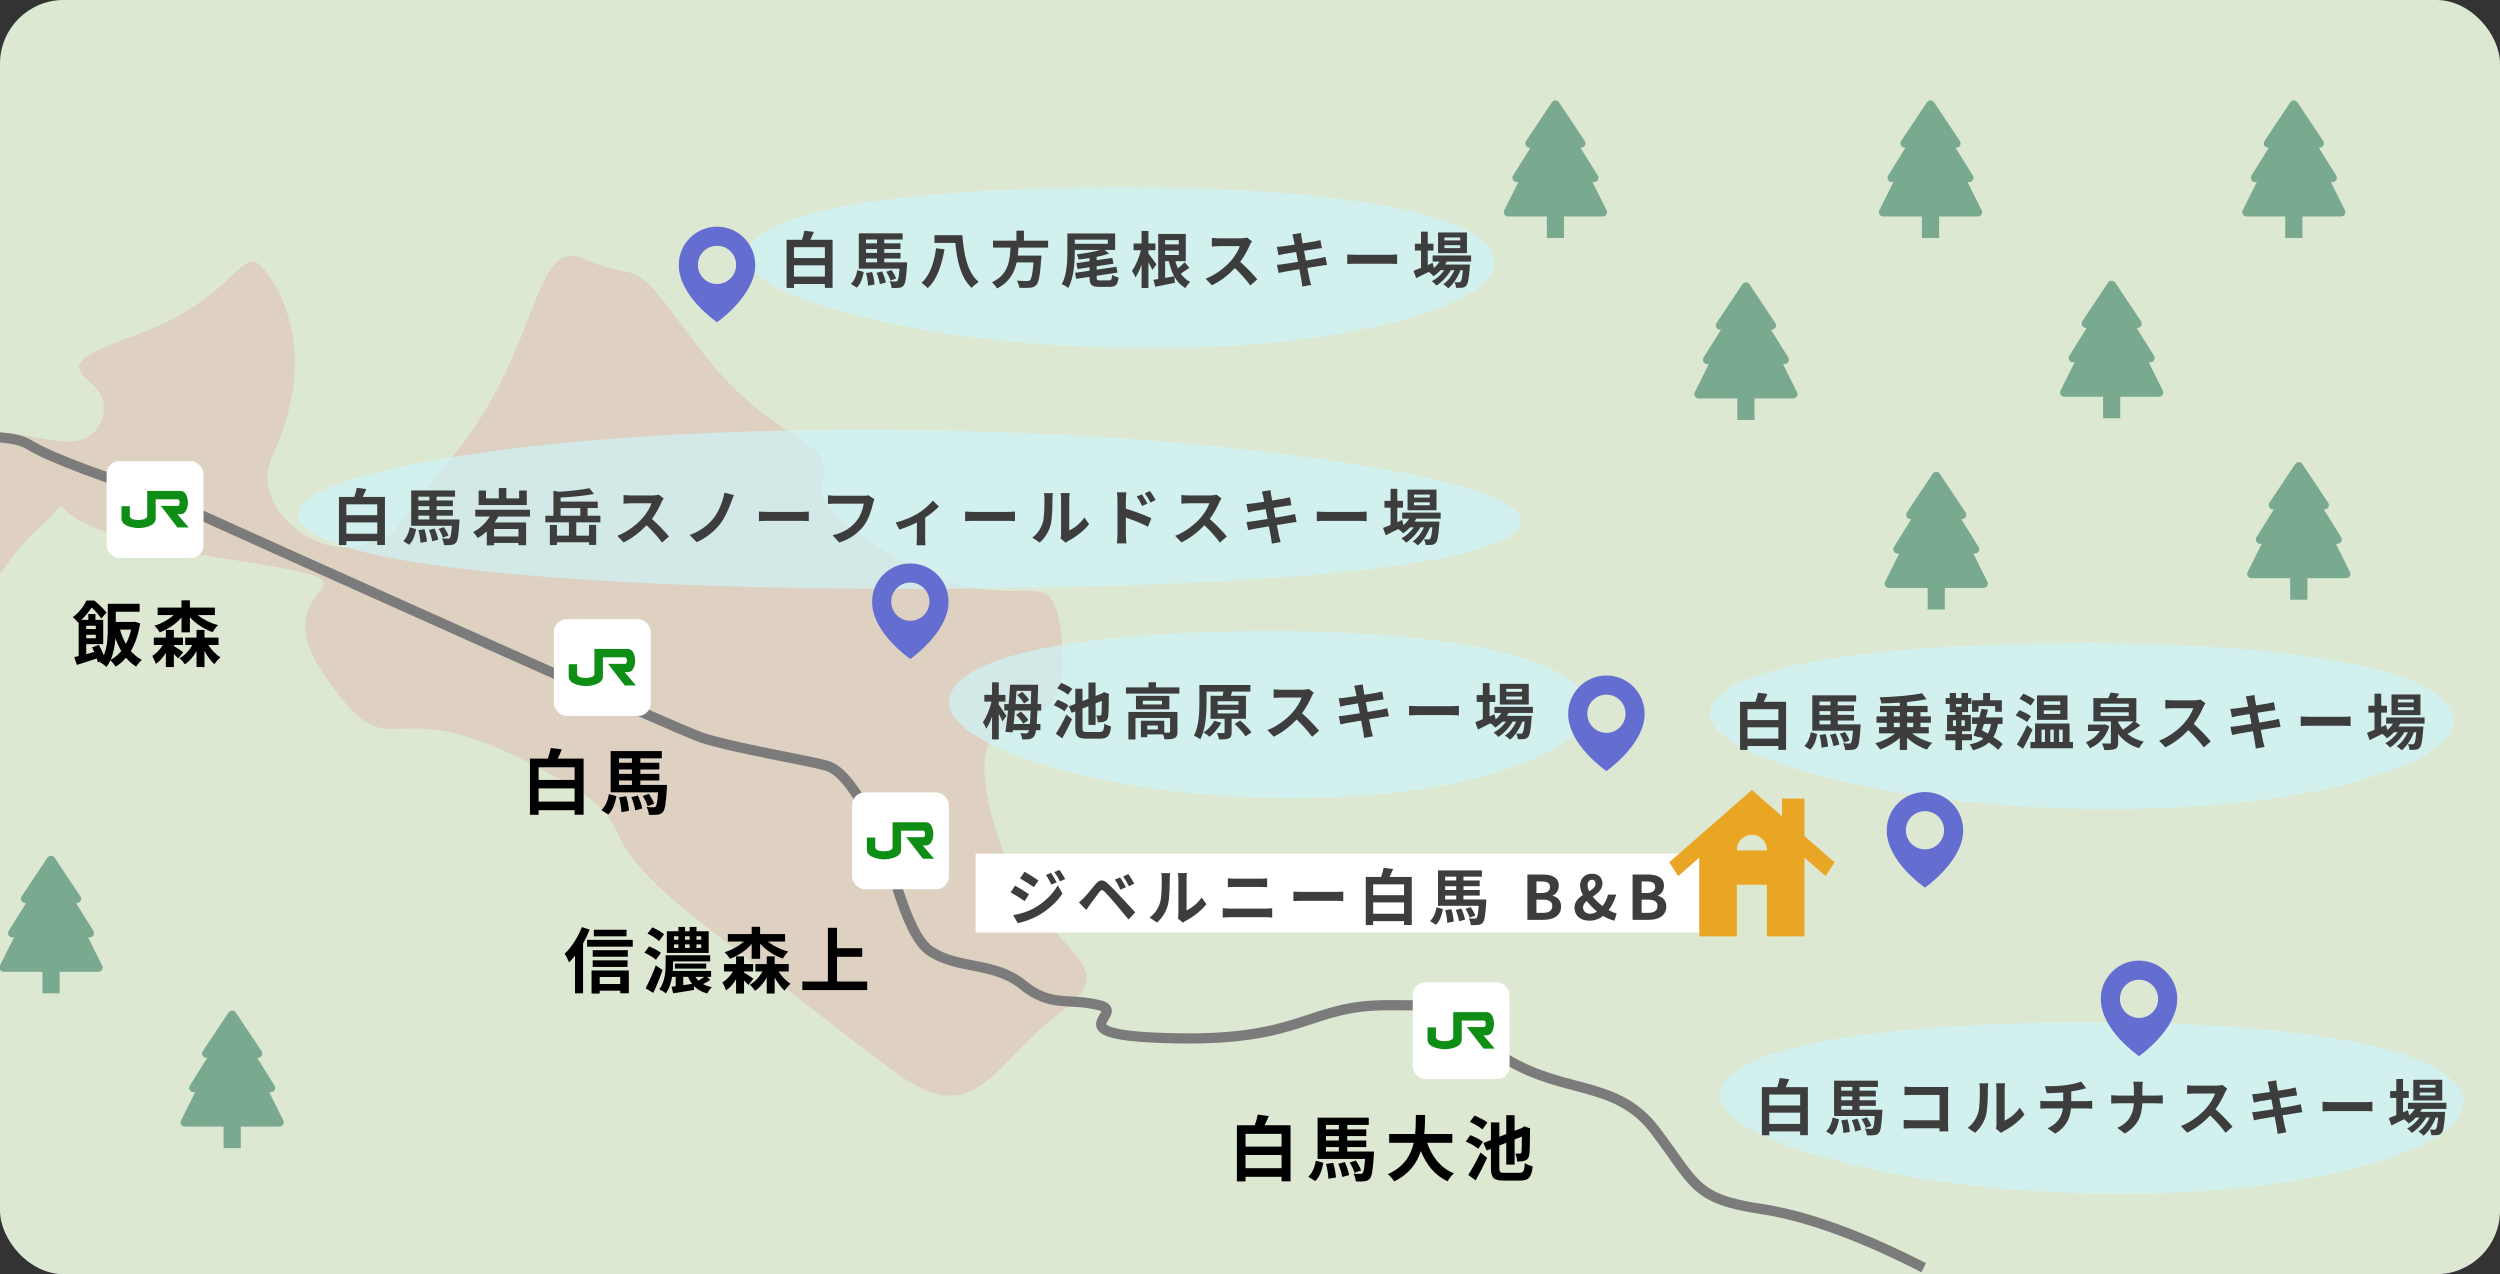 <svg width="981" height="500" viewBox="0 0 981 500" fill="none" xmlns="http://www.w3.org/2000/svg">
<rect x="0" y="0" width="981" height="500" fill="#333333" stroke="none"/>
<g clip-path="url(#clip0_2856_8177)">
<rect width="981" height="500" rx="25" fill="#DDE8D2"/>
<path d="M-4 171.528C-11.2 177.128 -67 169.195 -94 164.528L-108 155.528V238.528C-106.333 240.528 -101.2 244.528 -94 244.528C-85 244.528 -53 244.528 -25 238.528C3 232.528 -4 224.528 16 206.528C36 188.528 1 205.528 84 218.528C167 231.528 99 223.528 127 264.528C155 305.528 149 269.528 206 298.528C263 327.528 220 319.528 277 363.528C334 407.528 319 396.528 351 420.528C383 444.528 389 417.528 417 396.528C445 375.528 403 374.528 389 319.528C375 264.528 420 299.528 417 255.528C414 211.528 403 248.528 351 218.528C299 188.528 340 188.528 313 171.528C286 154.527 279 142.528 263 121.528C247 100.528 249 110.528 229 101.528C209 92.528 212 137.528 178 178.528C144 219.528 160 206.528 143 213.528C126 220.528 97 199.528 107 178.528C117 157.528 120 131.528 107 110.528C94 89.528 98 115.528 53 131.528C8 147.528 47 145.528 40 164.528C33 183.528 5 164.528 -4 171.528Z" fill="#DED1C2"/>
<path d="M-107.646 155.444C-101.646 157.444 -88.445 161.844 -83.645 163.444C-78.846 165.044 -53.645 171.444 -41.645 174.444C-27.645 172.111 2.554 168.844 11.354 174.444C20.154 180.044 45.688 188.778 57.355 192.444C126.021 223.444 265.754 286.244 275.354 289.444C287.354 293.444 317.354 298.444 324.354 300.444C331.354 302.444 337.354 313.444 343.354 323.444C349.354 333.444 354.354 366.444 365.354 373.444C376.354 380.444 390.354 377.444 401.354 386.444C412.354 395.444 419.354 391.444 431.354 394.444C443.354 397.444 411.354 406.444 461.354 407.444C511.354 408.444 513.354 394.444 544.354 394.444C575.354 394.444 561.354 394.444 586.354 412.444C611.354 430.444 633.354 422.444 649.354 443.444C665.354 464.444 664.354 470.444 691.354 474.444C718.354 478.444 748.854 494.444 754.854 497.444" stroke="#7B7B7B" stroke-width="4"/>
<path d="M43.413 258.948C44.981 258.052 46.381 256.904 47.585 255.448C46.689 253.936 45.933 252.256 45.289 250.464C45.065 253.292 44.561 256.344 43.413 258.948ZM51.449 247.048H47.081C47.669 249.064 48.425 250.968 49.405 252.676C50.273 251.024 50.973 249.148 51.449 247.048ZM37.589 245.536H33.837V246.852H37.589V245.536ZM33.837 250.464H37.589V249.092H33.837V250.464ZM53.045 243.968L54.977 244.64C54.305 248.98 53.045 252.592 51.337 255.448C52.569 256.904 53.997 258.08 55.649 258.92C54.921 259.536 53.941 260.74 53.437 261.58C51.925 260.656 50.609 259.508 49.433 258.108C48.229 259.564 46.857 260.712 45.373 261.58C44.953 260.88 43.973 259.676 43.329 259.116C42.909 260.068 42.377 260.936 41.761 261.72C41.229 261.16 39.885 260.18 39.185 259.844L39.437 259.508L38.401 259.928C38.317 259.48 38.149 258.948 37.981 258.388C35.237 259.312 32.465 260.208 30.169 260.908L29.133 257.828C29.665 257.716 30.253 257.576 30.869 257.436V244.136L30.645 244.304C30.169 243.66 29.189 242.652 28.517 242.204C31.149 240.3 32.941 237.78 33.921 235.652H36.973C38.653 236.996 40.753 238.928 41.761 240.384L39.745 242.736C38.933 241.504 37.393 239.656 35.965 238.368C34.985 239.88 33.669 241.616 31.905 243.24H34.649V240.944H37.449V243.24H40.501V252.76H33.837V256.68C34.845 256.4 35.909 256.12 37.001 255.84C36.721 255.196 36.441 254.58 36.161 254.02L38.821 253.068C39.493 254.3 40.221 255.84 40.725 257.156C42.153 253.768 42.293 249.764 42.293 246.544V236.94H54.781V240.048H45.429V244.052H52.457L53.045 243.968ZM71.217 248.14V242.316C68.977 244.864 65.925 246.936 62.677 248.14C62.229 247.328 61.277 246.18 60.577 245.564C63.377 244.696 66.121 243.184 68.137 241.364H61.865V238.424H71.217V235.568H74.521V238.424H84.321V241.364H77.601C79.757 243.1 82.641 244.528 85.553 245.312C84.853 245.956 83.901 247.216 83.425 248.056C80.093 246.88 76.901 244.808 74.521 242.204V248.14H71.217ZM68.221 253.096V253.516C69.313 254.16 71.357 255.504 71.889 255.924L69.957 258.388C69.565 257.94 68.893 257.268 68.221 256.624V261.748H65.085V256.176C63.993 257.968 62.677 259.536 61.137 260.544C60.885 259.592 60.213 258.276 59.737 257.408C61.333 256.428 62.817 254.86 63.881 253.096H60.353V250.184H65.085V247.188H68.221V250.184H71.805V253.096H68.221ZM85.749 253.096H81.745C83.033 255.056 84.769 256.876 86.477 257.94C85.721 258.584 84.685 259.76 84.125 260.628C82.725 259.396 81.353 257.52 80.233 255.448V261.748H77.125V255.504C75.893 257.66 74.325 259.508 72.533 260.684C72.057 259.984 71.161 258.836 70.489 258.276C72.477 257.184 74.241 255.28 75.473 253.096H72.673V250.184H77.125V247.188H80.233V250.184H85.749V253.096Z" fill="black"/>
<path d="M211.342 314.54H225.482V309.36H211.342V314.54ZM225.482 301.072H211.342V306.056H225.482V301.072ZM218.846 297.684H229.01V319.692H225.482V317.928H211.342V319.72H207.954V297.684H214.982C215.458 296.312 215.906 294.772 216.13 293.512L220.47 294.072C219.938 295.332 219.406 296.564 218.846 297.684ZM238.67 319.58L235.982 317.9C237.578 316.416 238.53 314.064 238.95 311.6L241.89 312.412C241.358 315.156 240.546 317.9 238.67 319.58ZM242.926 312.888L245.726 312.44C246.314 314.26 246.734 316.612 246.818 318.18L243.85 318.684C243.822 317.116 243.43 314.708 242.926 312.888ZM247.742 312.804L250.318 312.16C251.046 313.756 251.774 315.884 251.998 317.256L249.254 317.984C249.086 316.64 248.442 314.456 247.742 312.804ZM242.898 306.252V308.016H247.966V306.252H242.898ZM247.966 297.572H242.898V299.308H247.966V297.572ZM247.966 303.676V301.94H242.898V303.676H247.966ZM251.27 308.016H261.742C261.742 308.016 261.714 308.884 261.686 309.332C261.322 315.184 260.958 317.676 260.146 318.6C259.53 319.3 258.914 319.552 258.046 319.664C257.262 319.776 256.002 319.804 254.63 319.748C254.574 318.796 254.21 317.536 253.706 316.668C254.826 316.78 255.862 316.808 256.338 316.78C256.786 316.78 257.038 316.752 257.29 316.472C257.682 315.996 257.99 314.512 258.242 310.9H239.622V294.716H259.698V297.572H251.27V299.308H258.718V301.94H251.27V303.676H258.718V306.252H251.27V308.016ZM256.702 315.408L254.126 316.332C253.818 315.268 253.006 313.56 252.194 312.328L254.602 311.516C255.442 312.72 256.338 314.316 256.702 315.408Z" fill="black"/>
<path d="M245.85 364.82V367.424H233.026V364.82H245.85ZM228.322 363.784L231.402 364.792C230.674 366.584 229.806 368.432 228.798 370.196V389.796H225.634V375.012C224.878 375.992 224.094 376.86 223.31 377.644C223.002 376.86 222.134 375.04 221.574 374.256C224.234 371.736 226.81 367.76 228.322 363.784ZM243.386 383.384H235.322V386.128H243.386V383.384ZM232.13 389.852V380.808H246.746V389.768H243.386V388.732H235.322V389.852H232.13ZM232.578 379.436V376.832H246.242V379.436H232.578ZM246.354 372.856V375.432H232.578V372.856H246.354ZM230.366 368.796H248.286V371.484H230.366V368.796ZM275.166 368.74V367.396H273.29V368.74H275.166ZM275.166 371.96V370.588H273.29V371.96H275.166ZM264.47 370.588V371.96H266.206V370.588H264.47ZM264.47 367.396V368.74H266.206V367.396H264.47ZM270.63 370.588H268.81V371.96H270.63V370.588ZM270.63 367.396H268.81V368.74H270.63V367.396ZM278.078 365.436V373.92H261.67V365.436H266.206V363.728H268.81V365.436H270.63V363.728H273.29V365.436H278.078ZM260.578 366.612L258.59 369.3C257.666 368.348 255.706 367.088 254.082 366.332L255.986 363.896C257.526 364.568 259.57 365.688 260.578 366.612ZM259.346 373.92L257.386 376.608C256.434 375.712 254.446 374.536 252.878 373.836L254.698 371.372C256.266 371.988 258.338 373.024 259.346 373.92ZM257.33 378.82L259.99 380.64C258.954 383.636 257.638 386.884 256.35 389.628L253.354 387.808C254.502 385.624 256.126 382.096 257.33 378.82ZM268.11 383.328V386.576C269.23 386.436 270.378 386.268 271.554 386.072C270.938 385.26 270.406 384.336 269.986 383.328H268.11ZM276.314 383.328H272.898C273.234 383.86 273.626 384.364 274.102 384.812C274.83 384.364 275.642 383.804 276.314 383.328ZM277.518 383.328L278.722 384.504C277.826 385.12 276.818 385.68 275.894 386.156C276.874 386.688 278.022 387.108 279.338 387.36C278.666 387.948 277.91 389.068 277.518 389.824C275.306 389.264 273.598 388.256 272.282 386.912L272.366 388.452C269.482 388.928 266.486 389.404 264.134 389.796L263.546 387.192L265.142 386.996V383.328H263.714C263.35 385.624 262.594 387.976 261.278 389.824C260.746 389.32 259.402 388.508 258.73 388.2C260.942 385.26 261.194 381.144 261.194 378.316V374.844H278.666V377.252H264.106V378.344C264.106 379.156 264.078 380.052 263.994 381.004H279.03V383.328H277.518ZM277.126 380.08H264.834V378.12H277.126V380.08ZM294.962 376.244V370.42C292.722 372.968 289.67 375.04 286.422 376.244C285.974 375.432 285.022 374.284 284.322 373.668C287.122 372.8 289.866 371.288 291.882 369.468H285.61V366.528H294.962V363.672H298.266V366.528H308.066V369.468H301.346C303.502 371.204 306.386 372.632 309.298 373.416C308.598 374.06 307.646 375.32 307.17 376.16C303.838 374.984 300.646 372.912 298.266 370.308V376.244H294.962ZM291.966 381.2V381.62C293.058 382.264 295.102 383.608 295.634 384.028L293.702 386.492C293.31 386.044 292.638 385.372 291.966 384.728V389.852H288.83V384.28C287.738 386.072 286.422 387.64 284.882 388.648C284.63 387.696 283.958 386.38 283.482 385.512C285.078 384.532 286.562 382.964 287.626 381.2H284.098V378.288H288.83V375.292H291.966V378.288H295.55V381.2H291.966ZM309.494 381.2H305.49C306.778 383.16 308.514 384.98 310.222 386.044C309.466 386.688 308.43 387.864 307.87 388.732C306.47 387.5 305.098 385.624 303.978 383.552V389.852H300.87V383.608C299.638 385.764 298.07 387.612 296.278 388.788C295.802 388.088 294.906 386.94 294.234 386.38C296.222 385.288 297.986 383.384 299.218 381.2H296.418V378.288H300.87V375.292H303.978V378.288H309.494V381.2ZM328.45 385.148H340.294V388.508H314.842V385.148H324.866V364.064H328.45V372.072H338.334V375.46H328.45V385.148Z" fill="black"/>
<path d="M488.743 458.398H502.883V453.218H488.743V458.398ZM502.883 444.93H488.743V449.914H502.883V444.93ZM496.247 441.542H506.411V463.55H502.883V461.786H488.743V463.578H485.355V441.542H492.383C492.859 440.17 493.307 438.63 493.531 437.37L497.871 437.93C497.339 439.19 496.807 440.422 496.247 441.542ZM516.071 463.438L513.383 461.758C514.979 460.274 515.931 457.922 516.351 455.458L519.291 456.27C518.759 459.014 517.947 461.758 516.071 463.438ZM520.327 456.746L523.127 456.298C523.715 458.118 524.135 460.47 524.219 462.038L521.251 462.542C521.223 460.974 520.831 458.566 520.327 456.746ZM525.143 456.662L527.719 456.018C528.447 457.614 529.175 459.742 529.399 461.114L526.655 461.842C526.487 460.498 525.843 458.314 525.143 456.662ZM520.299 450.11V451.874H525.367V450.11H520.299ZM525.367 441.43H520.299V443.166H525.367V441.43ZM525.367 447.534V445.798H520.299V447.534H525.367ZM528.671 451.874H539.143C539.143 451.874 539.115 452.742 539.087 453.19C538.723 459.042 538.359 461.534 537.547 462.458C536.931 463.158 536.315 463.41 535.447 463.522C534.663 463.634 533.403 463.662 532.031 463.606C531.975 462.654 531.611 461.394 531.107 460.526C532.227 460.638 533.263 460.666 533.739 460.638C534.187 460.638 534.439 460.61 534.691 460.33C535.083 459.854 535.391 458.37 535.643 454.758H517.023V438.574H537.099V441.43H528.671V443.166H536.119V445.798H528.671V447.534H536.119V450.11H528.671V451.874ZM534.103 459.266L531.527 460.19C531.219 459.126 530.407 457.418 529.595 456.186L532.003 455.374C532.843 456.578 533.739 458.174 534.103 459.266ZM569.887 448.43H560.031C561.879 453.89 565.267 458.286 570.503 460.414C569.663 461.114 568.571 462.598 568.039 463.55C562.971 461.17 559.723 457.082 557.539 451.678C556.027 456.354 553.003 460.722 547.067 463.578C546.535 462.654 545.555 461.45 544.575 460.75C550.987 457.894 553.647 453.246 554.739 448.43H545.107V444.986H555.299C555.579 442.354 555.551 439.806 555.579 437.51H559.219C559.191 439.806 559.163 442.382 558.883 444.986H569.887V448.43ZM583.663 440.45L581.703 443.194C580.695 442.27 578.483 440.982 576.775 440.226L578.595 437.762C580.303 438.434 582.543 439.554 583.663 440.45ZM581.899 448.038L580.079 450.782C579.043 449.886 576.887 448.654 575.179 447.954L576.915 445.434C578.567 446.05 580.807 447.142 581.899 448.038ZM579.071 463.158L576.131 461.058C577.503 458.93 579.463 455.486 580.947 452.238L583.551 454.338C582.207 457.278 580.611 460.442 579.071 463.158ZM590.439 460.218H596.179C597.831 460.218 598.111 459.546 598.363 456.41C599.147 456.914 600.491 457.474 601.415 457.67C600.995 461.842 599.959 463.27 596.431 463.27H590.159C586.183 463.27 585.035 462.206 585.035 458.258V450.81L583.383 451.454L582.067 448.514L585.035 447.366V440.422H588.339V446.05L591.055 445.014V437.594H594.331V443.726L597.271 442.578L597.551 442.382L598.139 441.934L600.491 442.83L600.379 443.334C600.351 448.262 600.295 451.594 600.127 452.798C600.015 454.226 599.483 454.954 598.559 455.346C597.691 455.766 596.347 455.794 595.339 455.794C595.283 454.814 594.975 453.414 594.611 452.658C595.199 452.686 595.983 452.686 596.319 452.686C596.683 452.686 596.907 452.602 597.019 452.042C597.103 451.538 597.159 449.718 597.187 445.994L594.331 447.114V456.998H591.055V448.43L588.339 449.494V458.286C588.339 459.966 588.619 460.218 590.439 460.218Z" fill="black"/>
<rect x="41.855" y="180.944" width="38" height="38" rx="5" fill="white"/>
<path d="M69.6 201.762H70.798C73.749 201.762 73.749 197.229 73.749 197.229C73.749 197.229 73.749 192.652 70.798 192.652H57.753V202.404C57.753 204.115 54.331 204.029 54.331 204.029C54.331 204.029 50.952 204.157 50.952 202.404V198.64H47.659V203.473C47.659 206.98 53.904 207.194 54.374 207.237C54.845 207.237 61.089 207.023 61.089 203.473V195.945H69.771C70.498 195.945 70.498 197.229 70.498 197.229C70.498 197.229 70.498 198.512 69.772 198.512H63.099L69.643 206.98H74.048L69.6 201.762Z" fill="#0F8E15"/>
<rect x="217.354" y="242.944" width="38" height="38" rx="5" fill="white"/>
<path d="M245.101 263.762H246.299C249.25 263.762 249.25 259.229 249.25 259.229C249.25 259.229 249.25 254.652 246.299 254.652H233.254V264.404C233.254 266.115 229.832 266.029 229.832 266.029C229.832 266.029 226.453 266.157 226.453 264.404V260.64H223.16V265.473C223.16 268.98 229.406 269.194 229.875 269.237C230.346 269.237 236.59 269.023 236.59 265.473V257.945H245.272C245.999 257.945 245.999 259.229 245.999 259.229C245.999 259.229 245.999 260.512 245.273 260.512H238.6L245.144 268.98H249.549L245.101 263.762Z" fill="#0F8E15"/>
<rect x="334.354" y="310.944" width="38" height="38" rx="5" fill="white"/>
<path d="M362.101 331.762H363.299C366.25 331.762 366.25 327.229 366.25 327.229C366.25 327.229 366.25 322.652 363.299 322.652H350.254V332.404C350.254 334.115 346.832 334.029 346.832 334.029C346.832 334.029 343.453 334.157 343.453 332.404V328.64H340.16V333.473C340.16 336.98 346.406 337.194 346.875 337.237C347.346 337.237 353.59 337.023 353.59 333.473V325.945H362.272C362.999 325.945 362.999 327.229 362.999 327.229C362.999 327.229 362.999 328.512 362.273 328.512H355.6L362.144 336.98H366.549L362.101 331.762Z" fill="#0F8E15"/>
<rect x="554.354" y="385.444" width="38" height="38" rx="5" fill="white"/>
<path d="M582.101 406.262H583.299C586.25 406.262 586.25 401.729 586.25 401.729C586.25 401.729 586.25 397.152 583.299 397.152H570.254V406.904C570.254 408.615 566.832 408.529 566.832 408.529C566.832 408.529 563.453 408.657 563.453 406.904V403.14H560.16V407.973C560.16 411.48 566.406 411.694 566.875 411.737C567.346 411.737 573.59 411.523 573.59 407.973V400.445H582.272C582.999 400.445 582.999 401.729 582.999 401.729C582.999 401.729 582.999 403.012 582.273 403.012H575.6L582.144 411.48H586.549L582.101 406.262Z" fill="#0F8E15"/>
<path fill-rule="evenodd" clip-rule="evenodd" d="M350.591 231.066C256.231 230.917 159.97 225.335 128.838 212.232C95.791 198.323 134.273 182.904 215.852 174.354C295.176 166.041 400.485 167.16 480.048 175.424C563.39 184.08 620.52 198.757 587.485 212.956C555.627 226.648 448.972 231.221 350.591 231.066Z" fill="#CBF6FF" fill-opacity="0.62"/>
<path fill-rule="evenodd" clip-rule="evenodd" d="M443.626 73.448C501.363 73.599 560.263 79.25 579.312 92.519C599.532 106.603 575.986 122.215 526.07 130.872C477.533 139.29 413.097 138.157 364.415 129.789C313.42 121.024 278.463 106.163 298.677 91.786C318.169 77.921 383.429 73.291 443.626 73.448Z" fill="#CBF6FF" fill-opacity="0.62"/>
<path fill-rule="evenodd" clip-rule="evenodd" d="M820.753 252.344C878.099 252.499 936.601 258.329 955.522 272.015C975.605 286.542 952.218 302.646 902.639 311.576C854.431 320.259 790.43 319.091 742.077 310.459C691.426 301.418 656.706 286.089 676.783 271.259C696.144 256.957 760.963 252.182 820.753 252.344Z" fill="#CBF6FF" fill-opacity="0.62"/>
<path fill-rule="evenodd" clip-rule="evenodd" d="M500.952 247.591C550.197 247.747 600.434 253.617 616.682 267.398C633.928 282.026 613.845 298.241 571.27 307.233C529.872 315.976 474.913 314.799 433.39 306.108C389.895 297.004 360.08 281.569 377.32 266.637C393.946 252.236 449.608 247.428 500.952 247.591Z" fill="#CBF6FF" fill-opacity="0.62"/>
<path fill-rule="evenodd" clip-rule="evenodd" d="M824.753 401.098C882.099 401.258 940.601 407.28 959.522 421.418C979.605 436.425 956.218 453.06 906.639 462.285C858.431 471.254 794.43 470.047 746.077 461.131C695.426 451.791 660.706 435.957 680.783 420.637C700.144 405.864 764.963 400.93 824.753 401.098Z" fill="#CBF6FF" fill-opacity="0.62"/>
<g clip-path="url(#clip1_2856_8177)">
<path d="M357.209 221.09C348.938 221.09 342.209 227.819 342.209 236.08C342.155 248.165 356.639 258.184 357.209 258.589C357.209 258.589 372.263 248.165 372.209 236.09C372.209 227.819 365.48 221.09 357.209 221.09ZM357.209 243.59C353.065 243.59 349.709 240.233 349.709 236.09C349.709 231.946 353.065 228.59 357.209 228.59C361.353 228.59 364.709 231.946 364.709 236.09C364.709 240.233 361.353 243.59 357.209 243.59Z" fill="#636ED0"/>
</g>
<g clip-path="url(#clip2_2856_8177)">
<path d="M281.354 88.944C273.084 88.944 266.355 95.674 266.355 103.935C266.3 116.019 280.785 126.039 281.354 126.444C281.354 126.444 296.409 116.019 296.354 103.944C296.354 95.674 289.625 88.944 281.354 88.944ZM281.354 111.444C277.211 111.444 273.855 108.088 273.855 103.944C273.855 99.8 277.211 96.444 281.354 96.444C285.498 96.444 288.854 99.8 288.854 103.944C288.854 108.088 285.498 111.444 281.354 111.444Z" fill="#636ED0"/>
</g>
<path d="M630.354 265.069C622.084 265.069 615.355 271.799 615.355 280.06C615.3 292.144 629.785 302.164 630.354 302.569C630.354 302.569 645.409 292.144 645.354 280.069C645.354 271.799 638.625 265.069 630.354 265.069ZM630.354 287.569C626.211 287.569 622.855 284.213 622.855 280.069C622.855 275.925 626.211 272.569 630.354 272.569C634.498 272.569 637.854 275.925 637.854 280.069C637.854 284.213 634.498 287.569 630.354 287.569Z" fill="#636ED0"/>
<g clip-path="url(#clip3_2856_8177)">
<path d="M755.354 310.796C747.084 310.796 740.355 317.526 740.355 325.787C740.3 337.871 754.785 347.891 755.354 348.296C755.354 348.296 770.409 337.871 770.354 325.796C770.354 317.526 763.625 310.796 755.354 310.796ZM755.354 333.296C751.211 333.296 747.855 329.94 747.855 325.796C747.855 321.653 751.211 318.296 755.354 318.296C759.498 318.296 762.854 321.653 762.854 325.796C762.854 329.94 759.498 333.296 755.354 333.296Z" fill="#636ED0"/>
</g>
<g clip-path="url(#clip4_2856_8177)">
<path d="M839.354 376.944C831.084 376.944 824.355 383.674 824.355 391.935C824.3 404.019 838.785 414.039 839.354 414.444C839.354 414.444 854.409 404.019 854.354 391.944C854.354 383.674 847.625 376.944 839.354 376.944ZM839.354 399.444C835.211 399.444 831.855 396.088 831.855 391.944C831.855 387.8 835.211 384.444 839.354 384.444C843.498 384.444 846.854 387.8 846.854 391.944C846.854 396.088 843.498 399.444 839.354 399.444Z" fill="#636ED0"/>
</g>
<path d="M135.908 209.44H148.028V205H135.908V209.44ZM148.028 197.896H135.908V202.168H148.028V197.896ZM142.34 194.992H151.052V213.856H148.028V212.344H135.908V213.88H133.004V194.992H139.028C139.436 193.816 139.82 192.496 140.012 191.416L143.732 191.896C143.276 192.976 142.82 194.032 142.34 194.992ZM160.532 213.76L158.228 212.32C159.596 211.048 160.412 209.032 160.772 206.92L163.292 207.616C162.836 209.968 162.14 212.32 160.532 213.76ZM164.18 208.024L166.58 207.64C167.084 209.2 167.444 211.216 167.516 212.56L164.972 212.992C164.948 211.648 164.612 209.584 164.18 208.024ZM168.308 207.952L170.516 207.4C171.14 208.768 171.764 210.592 171.956 211.768L169.604 212.392C169.46 211.24 168.908 209.368 168.308 207.952ZM164.156 202.336V203.848H168.5V202.336H164.156ZM168.5 194.896H164.156V196.384H168.5V194.896ZM168.5 200.128V198.64H164.156V200.128H168.5ZM171.332 203.848H180.308C180.308 203.848 180.284 204.592 180.26 204.976C179.948 209.992 179.636 212.128 178.94 212.92C178.412 213.52 177.884 213.736 177.14 213.832C176.468 213.928 175.388 213.952 174.212 213.904C174.164 213.088 173.852 212.008 173.42 211.264C174.38 211.36 175.268 211.384 175.676 211.36C176.06 211.36 176.276 211.336 176.492 211.096C176.828 210.688 177.092 209.416 177.308 206.32H161.348V192.448H178.556V194.896H171.332V196.384H177.716V198.64H171.332V200.128H177.716V202.336H171.332V203.848ZM175.988 210.184L173.78 210.976C173.516 210.064 172.82 208.6 172.124 207.544L174.188 206.848C174.908 207.88 175.676 209.248 175.988 210.184ZM206.708 192.472V198.184H187.82V192.472H190.7V195.568H195.74V191.512H198.692V195.568H203.708V192.472H206.708ZM203.444 210.496V207.568H193.868V210.496H203.444ZM207.956 202.696H195.572C195.116 203.488 194.636 204.256 194.108 205.024H206.444V213.928H203.444V213.04H193.868V214H191.012V208.528C189.908 209.512 188.732 210.4 187.436 211.12C187.052 210.448 186.212 209.32 185.66 208.792C188.396 207.4 190.676 205.12 192.188 202.696H186.5V200.008H207.956V202.696ZM219.98 199.36V202.384H227.732V199.36H219.98ZM226.124 204.952V210.184H231.14V205.96H233.924V213.832H231.14V212.776H218.54V213.88H215.756V205.984H218.54V210.184H223.244V204.952H214.004V202.384H217.172V192.568L219.356 192.976C223.628 192.688 228.284 192.184 231.284 191.56L233.06 193.84C229.292 194.56 224.372 195.016 219.98 195.232V196.84H234.548V199.36H230.564V202.384H235.604V204.952H226.124ZM260.42 195.568C260.228 195.832 259.796 196.576 259.58 197.056C258.764 198.928 257.42 201.496 255.812 203.656C258.188 205.72 261.092 208.792 262.508 210.52L259.772 212.896C258.212 210.736 255.98 208.288 253.724 206.104C251.18 208.792 247.988 211.288 244.7 212.848L242.228 210.256C246.092 208.816 249.812 205.888 252.068 203.368C253.652 201.568 255.116 199.192 255.644 197.488H247.508C246.5 197.488 245.18 197.632 244.676 197.656V194.248C245.324 194.344 246.788 194.416 247.508 194.416H255.98C257.012 194.416 257.972 194.272 258.452 194.104L260.42 195.568ZM288.02 194.272C287.588 195.136 287.252 196.192 286.964 196.96C285.956 199.72 284.396 203.344 282.452 205.768C280.412 208.312 277.052 211.24 273.356 212.728L270.62 209.92C274.364 208.648 277.604 206.272 279.74 203.68C282.044 200.896 283.628 196.744 284.276 193.312L288.02 194.272ZM297.812 200.728C298.676 200.8 300.428 200.872 301.676 200.872H314.564C315.692 200.872 316.748 200.776 317.372 200.728V204.496C316.796 204.472 315.572 204.376 314.564 204.376H301.676C300.308 204.376 298.7 204.424 297.812 204.496V200.728ZM343.11 195.856C342.894 196.336 342.702 197.032 342.582 197.536C342.03 199.888 340.974 203.608 338.982 206.272C336.798 209.152 333.606 211.528 329.334 212.896L326.718 210.04C331.47 208.912 334.182 206.824 336.126 204.4C337.71 202.408 338.622 199.672 338.934 197.632H327.75C326.67 197.632 325.518 197.68 324.894 197.728V194.344C325.614 194.416 326.982 194.536 327.774 194.536H338.862C339.342 194.536 340.11 194.512 340.758 194.344L343.11 195.856ZM351.473 205C354.593 204.328 358.169 202.72 360.065 201.568C362.393 200.152 364.817 197.992 366.041 196.432L368.417 198.76C367.289 200.008 365.177 201.712 363.041 203.128V211.36C363.041 212.2 363.065 213.472 363.209 213.952H359.657C359.705 213.472 359.777 212.2 359.777 211.36V205.024C357.665 206.08 354.977 207.184 352.889 207.832L351.473 205ZM378.713 200.728C379.577 200.8 381.329 200.872 382.577 200.872H395.465C396.593 200.872 397.649 200.776 398.273 200.728V204.496C397.697 204.472 396.473 204.376 395.465 204.376H382.577C381.209 204.376 379.601 204.424 378.713 204.496V200.728ZM416.177 211.312C416.273 210.856 416.369 210.184 416.369 209.536V195.544C416.369 194.464 416.201 193.552 416.177 193.48H419.753C419.729 193.552 419.585 194.488 419.585 195.568V208.12C421.529 207.28 423.905 205.384 425.513 203.056L427.361 205.696C425.369 208.288 421.913 210.88 419.225 212.248C418.697 212.536 418.409 212.776 418.193 212.968L416.177 211.312ZM405.065 210.952C407.177 209.464 408.473 207.256 409.145 205.216C409.817 203.152 409.841 198.616 409.841 195.712C409.841 194.752 409.769 194.104 409.625 193.504H413.153C413.129 193.624 412.985 194.68 412.985 195.688C412.985 198.52 412.913 203.584 412.265 206.008C411.545 208.72 410.033 211.072 407.993 212.896L405.065 210.952ZM448.073 193.984C448.745 194.992 449.705 196.528 450.257 197.608L448.169 198.544C447.473 197.032 446.945 196.072 446.057 194.824L448.073 193.984ZM451.217 192.664C451.913 193.624 452.921 195.136 453.473 196.216L451.457 197.2C450.689 195.688 450.113 194.8 449.225 193.6L451.217 192.664ZM438.497 209.896V196.096C438.497 195.232 438.425 194.056 438.257 193.192H442.001C441.905 194.032 441.785 195.088 441.785 196.096V199.6C444.977 200.56 449.609 202.264 451.817 203.344L450.473 206.68C447.977 205.36 444.377 203.968 441.785 203.104V209.896C441.785 210.568 441.905 212.248 442.025 213.232H438.257C438.401 212.296 438.497 210.832 438.497 209.896ZM479.321 195.568C479.129 195.832 478.697 196.576 478.481 197.056C477.665 198.928 476.321 201.496 474.713 203.656C477.089 205.72 479.993 208.792 481.409 210.52L478.673 212.896C477.113 210.736 474.881 208.288 472.625 206.104C470.081 208.792 466.889 211.288 463.601 212.848L461.129 210.256C464.993 208.816 468.713 205.888 470.969 203.368C472.553 201.568 474.017 199.192 474.545 197.488H466.409C465.401 197.488 464.081 197.632 463.577 197.656V194.248C464.225 194.344 465.689 194.416 466.409 194.416H474.881C475.913 194.416 476.873 194.272 477.353 194.104L479.321 195.568ZM495.641 194.704C495.497 194.008 495.329 193.456 495.161 192.88L498.545 192.328C498.617 192.808 498.689 193.624 498.809 194.2C498.857 194.536 499.001 195.328 499.193 196.408C501.233 196.072 503.057 195.784 503.921 195.616C504.689 195.472 505.601 195.28 506.177 195.112L506.753 198.256C506.225 198.304 505.265 198.448 504.545 198.544C503.561 198.712 501.737 199 499.745 199.312C499.985 200.512 500.225 201.832 500.489 203.152C502.649 202.792 504.617 202.456 505.697 202.24C506.633 202.048 507.521 201.856 508.145 201.664L508.793 204.832C508.145 204.88 507.161 205.048 506.249 205.192C505.097 205.384 503.153 205.696 501.041 206.032C501.425 208 501.761 209.608 501.905 210.352C502.073 211.072 502.313 211.936 502.529 212.704L499.073 213.328C498.953 212.44 498.881 211.6 498.737 210.904C498.617 210.208 498.305 208.552 497.921 206.536C495.473 206.944 493.217 207.328 492.185 207.52C491.153 207.712 490.337 207.88 489.785 208.024L489.113 204.808C489.761 204.784 490.841 204.64 491.609 204.544C492.713 204.4 494.945 204.04 497.369 203.656C497.129 202.36 496.865 201.016 496.649 199.792C494.537 200.128 492.689 200.44 491.945 200.56C491.177 200.728 490.553 200.848 489.737 201.064L489.089 197.752C489.857 197.728 490.577 197.68 491.321 197.584C492.161 197.488 494.009 197.224 496.073 196.888C495.881 195.88 495.713 195.088 495.641 194.704ZM516.713 200.728C517.577 200.8 519.329 200.872 520.577 200.872H533.465C534.593 200.872 535.649 200.776 536.273 200.728V204.496C535.697 204.472 534.473 204.376 533.465 204.376H520.577C519.209 204.376 517.601 204.424 516.713 204.496V200.728ZM561.041 195.232V194.08H554.849V195.232H561.041ZM561.041 198.256V197.104H554.849V198.256H561.041ZM563.681 192.112V200.224H552.329V192.112H563.681ZM565.313 203.536H555.761C555.569 203.92 555.329 204.304 555.089 204.688H564.833C564.833 204.688 564.809 205.336 564.785 205.672C564.449 210.352 564.065 212.272 563.417 212.968C562.961 213.52 562.433 213.712 561.833 213.784C561.281 213.856 560.369 213.88 559.409 213.832C559.361 213.16 559.121 212.2 558.761 211.6C559.529 211.672 560.153 211.672 560.465 211.672C560.801 211.672 560.993 211.624 561.185 211.408C561.521 211.048 561.809 209.824 562.073 206.92H561.137C560.153 209.608 558.281 212.512 556.337 214.024C555.857 213.472 555.041 212.824 554.321 212.44C556.145 211.288 557.753 209.152 558.785 206.92H557.369C556.073 209.224 553.841 211.624 551.753 212.944C551.297 212.392 550.553 211.672 549.881 211.264C551.657 210.376 553.505 208.696 554.777 206.92H553.361C552.473 207.856 551.537 208.648 550.553 209.272C550.193 208.816 549.281 207.976 548.681 207.592C546.953 208.456 545.225 209.32 543.761 210.04L542.705 207.16C543.521 206.848 544.529 206.44 545.657 205.984V199.216H543.257V196.528H545.657V191.8H548.297V196.528H550.553V199.216H548.297V204.88L550.217 204.04L550.721 206.08C551.585 205.336 552.329 204.472 552.929 203.536H550.217V201.136H565.313V203.536Z" fill="#3D3D3E"/>
<path d="M311.558 108.544H323.678V104.104H311.558V108.544ZM323.678 97H311.558V101.272H323.678V97ZM317.99 94.096H326.702V112.96H323.678V111.448H311.558V112.984H308.654V94.096H314.678C315.086 92.92 315.47 91.6 315.662 90.52L319.382 91C318.926 92.08 318.47 93.136 317.99 94.096ZM336.182 112.864L333.878 111.424C335.246 110.152 336.062 108.136 336.422 106.024L338.942 106.72C338.486 109.072 337.79 111.424 336.182 112.864ZM339.83 107.128L342.23 106.744C342.734 108.304 343.094 110.32 343.166 111.664L340.622 112.096C340.598 110.752 340.262 108.688 339.83 107.128ZM343.958 107.056L346.166 106.504C346.79 107.872 347.414 109.696 347.606 110.872L345.254 111.496C345.11 110.344 344.558 108.472 343.958 107.056ZM339.806 101.44V102.952H344.15V101.44H339.806ZM344.15 94H339.806V95.488H344.15V94ZM344.15 99.232V97.744H339.806V99.232H344.15ZM346.982 102.952H355.958C355.958 102.952 355.934 103.696 355.91 104.08C355.598 109.096 355.286 111.232 354.59 112.024C354.062 112.624 353.534 112.84 352.79 112.936C352.118 113.032 351.038 113.056 349.862 113.008C349.814 112.192 349.502 111.112 349.07 110.368C350.03 110.464 350.918 110.488 351.326 110.464C351.71 110.464 351.926 110.44 352.142 110.2C352.478 109.792 352.742 108.52 352.958 105.424H336.998V91.552H354.206V94H346.982V95.488H353.366V97.744H346.982V99.232H353.366V101.44H346.982V102.952ZM351.638 109.288L349.43 110.08C349.166 109.168 348.47 107.704 347.774 106.648L349.838 105.952C350.558 106.984 351.326 108.352 351.638 109.288ZM367.31 97.408L370.622 97.84C369.638 103.36 367.91 109.6 364.022 113.056C363.446 112.432 362.294 111.448 361.598 110.968C365.174 107.896 366.71 102.184 367.31 97.408ZM366.686 92.296H377.63C378.206 99.736 379.574 107.008 384.062 110.608C383.27 111.112 381.974 112.192 381.278 112.96C377.006 109.048 375.518 102.256 374.87 95.32H366.686V92.296ZM411.278 97.168H399.662C399.59 98.2 399.518 99.256 399.398 100.288H408.662C408.662 100.288 408.638 101.152 408.566 101.536C408.134 108.064 407.63 110.752 406.67 111.808C405.95 112.576 405.206 112.816 404.078 112.912C403.19 113.008 401.582 112.984 399.974 112.912C399.926 112.096 399.494 110.92 398.966 110.104C400.622 110.272 402.302 110.272 402.998 110.272C403.526 110.272 403.862 110.224 404.15 109.96C404.774 109.432 405.206 107.344 405.542 102.976H398.942C398.03 107.032 396.038 110.776 391.238 113.2C390.83 112.408 389.966 111.4 389.222 110.776C395.702 107.776 396.254 102.304 396.518 97.168H389.654V94.432H398.846V90.52H401.798V94.432H411.278V97.168ZM421.742 94.048V95.656H434.702V94.048H421.742ZM431.678 110.032H435.158C436.094 110.032 436.262 109.672 436.406 107.848C437.006 108.304 438.158 108.736 438.926 108.88C438.614 111.736 437.798 112.576 435.422 112.576H431.366C428.318 112.576 427.526 111.736 427.526 108.928V108.64L422.294 109.408L421.838 107.056L427.526 106.24V104.872L422.822 105.592L422.39 103.264L427.526 102.496V101.272C426.086 101.512 424.622 101.68 423.254 101.824C423.134 101.296 422.774 100.336 422.534 99.808C425.726 99.424 429.254 98.824 431.726 98.08H421.742V98.704C421.742 102.832 421.406 109 419.198 112.984C418.622 112.504 417.35 111.784 416.63 111.544C418.67 107.872 418.838 102.472 418.838 98.704V91.624H437.582V98.08H433.478L435.23 99.496C433.79 100 432.11 100.432 430.334 100.792V102.088L436.478 101.2L436.934 103.48L430.334 104.464V105.832L438.062 104.68L438.518 106.96L430.334 108.208V108.904C430.334 109.888 430.526 110.032 431.678 110.032ZM453.782 103.744L452.174 105.928C451.838 105.16 451.238 104.008 450.638 102.928V113.008H447.95V103.864C447.254 105.832 446.438 107.632 445.526 108.88C445.262 108.064 444.638 106.936 444.182 106.24C445.646 104.32 447.014 101.032 447.686 98.176H444.806V95.536H447.95V90.616H450.638V95.536H453.398V98.176H450.638V99.496C451.334 100.336 453.35 103.072 453.782 103.744ZM457.19 102.496V109.048C458.342 108.856 459.566 108.64 460.766 108.424C459.83 106.72 459.158 104.728 458.654 102.496H457.19ZM462.566 94.24H457.19V95.896H462.566V94.24ZM457.19 100.072H462.566V98.344H457.19V100.072ZM464.846 102.904L466.742 105.088C465.614 105.856 464.438 106.672 463.358 107.368C464.318 108.784 465.542 109.912 467.054 110.632C466.406 111.184 465.542 112.288 465.158 113.056C463.286 112 461.87 110.44 460.79 108.496L461.03 110.968C458.366 111.544 455.558 112.096 453.35 112.528L452.582 109.792C453.158 109.72 453.782 109.624 454.478 109.504V91.792H465.302V102.496H461.222C461.486 103.48 461.822 104.44 462.206 105.304C463.166 104.536 464.174 103.624 464.846 102.904ZM491.271 94.672C491.079 94.936 490.647 95.68 490.431 96.16C489.615 98.032 488.271 100.6 486.663 102.76C489.039 104.824 491.943 107.896 493.359 109.624L490.623 112C489.063 109.84 486.831 107.392 484.575 105.208C482.031 107.896 478.839 110.392 475.551 111.952L473.079 109.36C476.943 107.92 480.663 104.992 482.919 102.472C484.503 100.672 485.967 98.296 486.495 96.592H478.359C477.351 96.592 476.031 96.736 475.527 96.76V93.352C476.175 93.448 477.639 93.52 478.359 93.52H486.831C487.863 93.52 488.823 93.376 489.303 93.208L491.271 94.672ZM507.59 93.808C507.446 93.112 507.278 92.56 507.11 91.984L510.494 91.432C510.566 91.912 510.638 92.728 510.758 93.304C510.806 93.64 510.95 94.432 511.142 95.512C513.182 95.176 515.006 94.888 515.87 94.72C516.638 94.576 517.55 94.384 518.126 94.216L518.702 97.36C518.174 97.408 517.214 97.552 516.494 97.648C515.51 97.816 513.686 98.104 511.694 98.416C511.934 99.616 512.174 100.936 512.438 102.256C514.598 101.896 516.566 101.56 517.646 101.344C518.582 101.152 519.47 100.96 520.094 100.768L520.742 103.936C520.094 103.984 519.11 104.152 518.198 104.296C517.046 104.488 515.102 104.8 512.99 105.136C513.374 107.104 513.71 108.712 513.854 109.456C514.022 110.176 514.262 111.04 514.478 111.808L511.022 112.432C510.902 111.544 510.83 110.704 510.686 110.008C510.566 109.312 510.254 107.656 509.87 105.64C507.422 106.048 505.166 106.432 504.134 106.624C503.102 106.816 502.286 106.984 501.734 107.128L501.062 103.912C501.71 103.888 502.79 103.744 503.558 103.648C504.662 103.504 506.894 103.144 509.318 102.76C509.078 101.464 508.814 100.12 508.598 98.896C506.486 99.232 504.638 99.544 503.894 99.664C503.126 99.832 502.502 99.952 501.686 100.168L501.038 96.856C501.806 96.832 502.526 96.784 503.27 96.688C504.11 96.592 505.958 96.328 508.022 95.992C507.83 94.984 507.662 94.192 507.59 93.808ZM528.662 99.832C529.526 99.904 531.278 99.976 532.526 99.976H545.414C546.542 99.976 547.598 99.88 548.222 99.832V103.6C547.646 103.576 546.422 103.48 545.414 103.48H532.526C531.158 103.48 529.55 103.528 528.662 103.6V99.832ZM572.99 94.336V93.184H566.798V94.336H572.99ZM572.99 97.36V96.208H566.798V97.36H572.99ZM575.63 91.216V99.328H564.278V91.216H575.63ZM577.262 102.64H567.71C567.518 103.024 567.278 103.408 567.038 103.792H576.782C576.782 103.792 576.758 104.44 576.734 104.776C576.398 109.456 576.014 111.376 575.366 112.072C574.91 112.624 574.382 112.816 573.782 112.888C573.23 112.96 572.318 112.984 571.358 112.936C571.31 112.264 571.07 111.304 570.71 110.704C571.478 110.776 572.102 110.776 572.414 110.776C572.75 110.776 572.942 110.728 573.134 110.512C573.47 110.152 573.758 108.928 574.022 106.024H573.086C572.102 108.712 570.23 111.616 568.286 113.128C567.806 112.576 566.99 111.928 566.27 111.544C568.094 110.392 569.702 108.256 570.734 106.024H569.318C568.022 108.328 565.79 110.728 563.702 112.048C563.246 111.496 562.502 110.776 561.83 110.368C563.606 109.48 565.454 107.8 566.726 106.024H565.31C564.422 106.96 563.486 107.752 562.502 108.376C562.142 107.92 561.23 107.08 560.63 106.696C558.902 107.56 557.174 108.424 555.71 109.144L554.654 106.264C555.47 105.952 556.478 105.544 557.606 105.088V98.32H555.206V95.632H557.606V90.904H560.246V95.632H562.502V98.32H560.246V103.984L562.166 103.144L562.67 105.184C563.534 104.44 564.278 103.576 564.878 102.64H562.166V100.24H577.262V102.64Z" fill="#3D3D3E"/>
<path d="M394.92 280.941L393.36 283.077C393.048 282.309 392.472 281.157 391.92 280.077V290.133H389.28V281.157C388.632 283.029 387.84 284.757 386.976 285.957C386.736 285.165 386.112 284.061 385.68 283.365C387.096 281.445 388.416 278.157 389.064 275.301H386.256V272.661H389.28V267.741H391.92V272.661H394.536V275.301H391.92V276.525C392.592 277.413 394.488 280.269 394.92 280.941ZM399.24 272.733L401.112 271.461C402.096 272.421 403.296 273.741 403.848 274.653L401.856 276.069C401.352 275.157 400.2 273.741 399.24 272.733ZM403.536 282.549L401.544 284.037C401.016 283.053 399.816 281.565 398.736 280.509L400.632 279.189C401.688 280.173 402.96 281.589 403.536 282.549ZM397.752 284.085H404.112C404.232 282.789 404.328 281.061 404.424 278.805H398.256C398.088 280.653 397.92 282.453 397.752 284.085ZM404.64 271.101H398.88C398.76 272.781 398.64 274.533 398.496 276.285H404.496C404.544 274.749 404.592 273.045 404.64 271.101ZM408.576 278.805H407.088C406.992 280.989 406.896 282.717 406.8 284.085H408.264V286.533H406.536C406.368 287.637 406.152 288.309 405.912 288.693C405.36 289.581 404.808 289.869 403.992 290.037C403.224 290.181 402.192 290.157 401.088 290.133C401.04 289.437 400.752 288.381 400.392 287.709C401.328 287.781 402.144 287.805 402.624 287.805C403.008 287.805 403.2 287.685 403.464 287.277C403.56 287.133 403.656 286.893 403.752 286.533H397.464L397.344 287.397L394.512 287.181C394.872 284.925 395.256 281.949 395.568 278.805H394.08V276.285H395.808C396.048 273.669 396.24 271.053 396.36 268.701H407.352C407.352 268.701 407.352 269.757 407.328 270.117C407.28 272.445 407.232 274.485 407.16 276.285H408.576V278.805ZM420.768 270.285L419.088 272.637C418.224 271.845 416.328 270.741 414.864 270.093L416.424 267.981C417.888 268.557 419.808 269.517 420.768 270.285ZM419.256 276.789L417.696 279.141C416.808 278.373 414.96 277.317 413.496 276.717L414.984 274.557C416.4 275.085 418.32 276.021 419.256 276.789ZM416.832 289.749L414.312 287.949C415.488 286.125 417.168 283.173 418.44 280.389L420.672 282.189C419.52 284.709 418.152 287.421 416.832 289.749ZM426.576 287.229H431.496C432.912 287.229 433.152 286.653 433.368 283.965C434.04 284.397 435.192 284.877 435.984 285.045C435.624 288.621 434.736 289.845 431.712 289.845H426.336C422.928 289.845 421.944 288.933 421.944 285.549V279.165L420.528 279.717L419.4 277.197L421.944 276.213V270.261H424.776V275.085L427.104 274.197V267.837H429.912V273.093L432.432 272.109L432.672 271.941L433.176 271.557L435.192 272.325L435.096 272.757C435.072 276.981 435.024 279.837 434.88 280.869C434.784 282.093 434.328 282.717 433.536 283.053C432.792 283.413 431.64 283.437 430.776 283.437C430.728 282.597 430.464 281.397 430.152 280.749C430.656 280.773 431.328 280.773 431.616 280.773C431.928 280.773 432.12 280.701 432.216 280.221C432.288 279.789 432.336 278.229 432.36 275.037L429.912 275.997V284.469H427.104V277.125L424.776 278.037V285.573C424.776 287.013 425.016 287.229 426.576 287.229ZM454.344 286.269V284.709H450.192V286.269H454.344ZM462.024 279.357V287.133C462.024 288.453 461.76 289.221 460.824 289.653C459.936 290.085 458.664 290.109 456.936 290.109C456.864 289.557 456.648 288.813 456.384 288.189H450.192V289.269H447.696V282.813H456.864V287.469C457.68 287.493 458.424 287.493 458.688 287.469C459.048 287.445 459.144 287.373 459.144 287.085V281.733H445.56V290.157H442.776V279.357H462.024ZM455.952 276.429V274.965H448.464V276.429H455.952ZM445.752 273.069H458.856V278.349H445.752V273.069ZM453.6 269.733H462.792V272.157H441.816V269.733H450.696V267.717H453.6V269.733ZM476.496 282.837L479.256 283.605C478.128 285.717 476.328 287.805 474.624 289.101C474.072 288.621 472.944 287.805 472.272 287.421C473.976 286.365 475.608 284.589 476.496 282.837ZM477.816 278.541V279.933H485.976V278.541H477.816ZM477.816 275.181V276.549H485.976V275.181H477.816ZM488.904 282.069H483.288V287.373C483.288 288.669 483.072 289.365 482.16 289.749C481.248 290.157 480 290.157 478.32 290.157C478.224 289.389 477.864 288.381 477.528 287.637C478.584 287.685 479.736 287.685 480.072 287.661C480.432 287.661 480.528 287.589 480.528 287.301V282.069H475.032V273.045H479.808C479.904 272.469 480 271.893 480.024 271.389H473.448V275.901C473.448 279.981 473.112 286.149 471 290.109C470.448 289.629 469.2 288.957 468.48 288.693C470.472 285.021 470.64 279.645 470.64 275.901V268.797H490.656V271.389H483.144L483.48 271.413L482.976 273.045H488.904V282.069ZM484.464 284.085L486.648 282.717C488.232 284.109 490.2 286.029 491.088 287.397L488.736 288.933C487.944 287.565 486.048 285.525 484.464 284.085ZM515.52 271.797C515.328 272.061 514.896 272.805 514.68 273.285C513.864 275.157 512.52 277.725 510.912 279.885C513.288 281.949 516.192 285.021 517.608 286.749L514.872 289.125C513.312 286.965 511.08 284.517 508.824 282.333C506.28 285.021 503.088 287.517 499.8 289.077L497.328 286.485C501.192 285.045 504.912 282.117 507.168 279.597C508.752 277.797 510.216 275.421 510.744 273.717H502.608C501.6 273.717 500.28 273.861 499.776 273.885V270.477C500.424 270.573 501.888 270.645 502.608 270.645H511.08C512.112 270.645 513.072 270.501 513.552 270.333L515.52 271.797ZM531.84 270.933C531.696 270.237 531.528 269.685 531.36 269.109L534.744 268.557C534.816 269.037 534.888 269.853 535.008 270.429C535.056 270.765 535.2 271.557 535.392 272.637C537.432 272.301 539.256 272.013 540.12 271.845C540.888 271.701 541.8 271.509 542.376 271.341L542.952 274.485C542.424 274.533 541.464 274.677 540.744 274.773C539.76 274.941 537.936 275.229 535.944 275.541C536.184 276.741 536.424 278.061 536.688 279.381C538.848 279.021 540.816 278.685 541.896 278.469C542.832 278.277 543.72 278.085 544.344 277.893L544.992 281.061C544.344 281.109 543.36 281.277 542.448 281.421C541.296 281.613 539.352 281.925 537.24 282.261C537.624 284.229 537.96 285.837 538.104 286.581C538.272 287.301 538.512 288.165 538.728 288.933L535.272 289.557C535.152 288.669 535.08 287.829 534.936 287.133C534.816 286.437 534.504 284.781 534.12 282.765C531.672 283.173 529.416 283.557 528.384 283.749C527.352 283.941 526.536 284.109 525.984 284.253L525.312 281.037C525.96 281.013 527.04 280.869 527.808 280.773C528.912 280.629 531.144 280.269 533.568 279.885C533.328 278.589 533.064 277.245 532.848 276.021C530.736 276.357 528.888 276.669 528.144 276.789C527.376 276.957 526.752 277.077 525.936 277.293L525.288 273.981C526.056 273.957 526.776 273.909 527.52 273.813C528.36 273.717 530.208 273.453 532.272 273.117C532.08 272.109 531.912 271.317 531.84 270.933ZM552.912 276.957C553.776 277.029 555.528 277.101 556.776 277.101H569.664C570.792 277.101 571.848 277.005 572.472 276.957V280.725C571.896 280.701 570.672 280.605 569.664 280.605H556.776C555.408 280.605 553.8 280.653 552.912 280.725V276.957ZM597.24 271.461V270.309H591.048V271.461H597.24ZM597.24 274.485V273.333H591.048V274.485H597.24ZM599.88 268.341V276.453H588.528V268.341H599.88ZM601.512 279.765H591.96C591.768 280.149 591.528 280.533 591.288 280.917H601.032C601.032 280.917 601.008 281.565 600.984 281.901C600.648 286.581 600.264 288.501 599.616 289.197C599.16 289.749 598.632 289.941 598.032 290.013C597.48 290.085 596.568 290.109 595.608 290.061C595.56 289.389 595.32 288.429 594.96 287.829C595.728 287.901 596.352 287.901 596.664 287.901C597 287.901 597.192 287.853 597.384 287.637C597.72 287.277 598.008 286.053 598.272 283.149H597.336C596.352 285.837 594.48 288.741 592.536 290.253C592.056 289.701 591.24 289.053 590.52 288.669C592.344 287.517 593.952 285.381 594.984 283.149H593.568C592.272 285.453 590.04 287.853 587.952 289.173C587.496 288.621 586.752 287.901 586.08 287.493C587.856 286.605 589.704 284.925 590.976 283.149H589.56C588.672 284.085 587.736 284.877 586.752 285.501C586.392 285.045 585.48 284.205 584.88 283.821C583.152 284.685 581.424 285.549 579.96 286.269L578.904 283.389C579.72 283.077 580.728 282.669 581.856 282.213V275.445H579.456V272.757H581.856V268.029H584.496V272.757H586.752V275.445H584.496V281.109L586.416 280.269L586.92 282.309C587.784 281.565 588.528 280.701 589.128 279.765H586.416V277.365H601.512V279.765Z" fill="#3D3D3E"/>
<rect width="284" height="31" transform="translate(382.854 334.944)" fill="white"/>
<path d="M412.449 342.512C413.121 343.52 414.081 345.128 414.633 346.232L412.545 347.12C411.849 345.608 411.297 344.576 410.433 343.352L412.449 342.512ZM415.737 341.36C416.481 342.32 417.417 343.88 417.993 344.936L415.953 345.848C415.185 344.336 414.585 343.4 413.697 342.2L415.737 341.36ZM402.009 342.056C403.593 342.92 406.233 344.6 407.481 345.488L405.705 348.128C404.361 347.192 401.865 345.584 400.281 344.696L402.009 342.056ZM397.569 359.096C400.257 358.64 403.137 357.824 405.729 356.384C409.809 354.104 413.169 350.816 415.065 347.384L416.913 350.648C414.705 353.984 411.297 357.008 407.385 359.288C404.937 360.656 401.481 361.856 399.369 362.24L397.569 359.096ZM398.313 347.528C399.945 348.392 402.585 350.048 403.809 350.912L402.057 353.6C400.689 352.64 398.193 351.032 396.585 350.168L398.313 347.528ZM439.545 344.312C440.217 345.296 441.273 347.048 441.801 348.152L439.641 349.088C438.945 347.576 438.345 346.4 437.457 345.176L439.545 344.312ZM442.761 342.992C443.457 343.952 444.537 345.656 445.089 346.736L443.001 347.744C442.233 346.232 441.585 345.128 440.697 343.928L442.761 342.992ZM423.369 354.104C424.089 353.528 424.617 353 425.361 352.28C426.441 351.176 428.313 348.824 429.969 346.856C431.385 345.176 432.801 344.912 434.673 346.664C436.281 348.176 438.129 350.096 439.569 351.656C441.177 353.36 443.625 356.024 445.473 357.992L442.833 360.824C441.225 358.832 439.185 356.36 437.769 354.704C436.377 353.048 434.241 350.72 433.377 349.832C432.609 349.064 432.105 349.112 431.409 349.976C430.473 351.176 428.769 353.552 427.809 354.848C427.257 355.616 426.681 356.456 426.249 357.08L423.369 354.104ZM462.201 360.416C462.297 359.96 462.393 359.288 462.393 358.64V344.648C462.393 343.568 462.225 342.656 462.201 342.584H465.777C465.753 342.656 465.609 343.592 465.609 344.672V357.224C467.553 356.384 469.929 354.488 471.537 352.16L473.385 354.8C471.393 357.392 467.937 359.984 465.249 361.352C464.721 361.64 464.433 361.88 464.217 362.072L462.201 360.416ZM451.089 360.056C453.201 358.568 454.497 356.36 455.169 354.32C455.841 352.256 455.865 347.72 455.865 344.816C455.865 343.856 455.793 343.208 455.649 342.608H459.177C459.153 342.728 459.009 343.784 459.009 344.792C459.009 347.624 458.937 352.688 458.289 355.112C457.569 357.824 456.057 360.176 454.017 362L451.089 360.056ZM481.809 344.648C482.673 344.744 483.801 344.792 484.617 344.792H494.553C495.513 344.792 496.545 344.72 497.217 344.648V348.128C496.521 348.104 495.393 348.032 494.553 348.032H484.641C483.729 348.032 482.625 348.08 481.809 348.128V344.648ZM479.793 356.384C480.729 356.456 481.857 356.528 482.793 356.528H496.569C497.385 356.528 498.393 356.48 499.209 356.384V360.056C498.369 359.96 497.289 359.912 496.569 359.912H482.793C481.857 359.912 480.681 359.984 479.793 360.056V356.384ZM507.537 349.832C508.401 349.904 510.153 349.976 511.401 349.976H524.289C525.417 349.976 526.473 349.88 527.097 349.832V353.6C526.521 353.576 525.297 353.48 524.289 353.48H511.401C510.033 353.48 508.425 353.528 507.537 353.6V349.832ZM538.833 358.544H550.953V354.104H538.833V358.544ZM550.953 347H538.833V351.272H550.953V347ZM545.265 344.096H553.977V362.96H550.953V361.448H538.833V362.984H535.929V344.096H541.953C542.361 342.92 542.745 341.6 542.937 340.52L546.657 341C546.201 342.08 545.745 343.136 545.265 344.096ZM563.457 362.864L561.153 361.424C562.521 360.152 563.337 358.136 563.697 356.024L566.217 356.72C565.761 359.072 565.065 361.424 563.457 362.864ZM567.105 357.128L569.505 356.744C570.009 358.304 570.369 360.32 570.441 361.664L567.897 362.096C567.873 360.752 567.537 358.688 567.105 357.128ZM571.233 357.056L573.441 356.504C574.065 357.872 574.689 359.696 574.881 360.872L572.529 361.496C572.385 360.344 571.833 358.472 571.233 357.056ZM567.081 351.44V352.952H571.425V351.44H567.081ZM571.425 344H567.081V345.488H571.425V344ZM571.425 349.232V347.744H567.081V349.232H571.425ZM574.257 352.952H583.233C583.233 352.952 583.209 353.696 583.185 354.08C582.873 359.096 582.561 361.232 581.865 362.024C581.337 362.624 580.809 362.84 580.065 362.936C579.393 363.032 578.313 363.056 577.137 363.008C577.089 362.192 576.777 361.112 576.345 360.368C577.305 360.464 578.193 360.488 578.601 360.464C578.985 360.464 579.201 360.44 579.417 360.2C579.753 359.792 580.017 358.52 580.233 355.424H564.273V341.552H581.481V344H574.257V345.488H580.641V347.744H574.257V349.232H580.641V351.44H574.257V352.952ZM578.913 359.288L576.705 360.08C576.441 359.168 575.745 357.704 575.049 356.648L577.113 355.952C577.833 356.984 578.601 358.352 578.913 359.288ZM599.35 360.944V343.16H605.23C608.878 343.16 611.662 344.24 611.662 347.552C611.662 349.184 610.75 350.864 609.238 351.392V351.512C611.158 351.968 612.574 353.312 612.574 355.712C612.574 359.288 609.598 360.944 605.686 360.944H599.35ZM602.902 350.408H604.966C607.222 350.408 608.206 349.496 608.206 348.08C608.206 346.52 607.15 345.896 605.014 345.896H602.902V350.408ZM602.902 358.208H605.374C607.798 358.208 609.118 357.344 609.118 355.496C609.118 353.768 607.822 353.024 605.374 353.024H602.902V358.208ZM622.958 347.36C622.958 348.104 623.198 348.896 623.606 349.736C624.998 348.896 626.078 348.032 626.078 346.736C626.078 345.848 625.67 345.2 624.758 345.2C623.702 345.2 622.958 346.04 622.958 347.36ZM623.63 361.28C619.91 361.28 617.822 359 617.822 356.24C617.822 353.768 619.382 352.328 621.158 351.2C620.438 349.856 620.03 348.536 620.03 347.36C620.03 344.888 621.854 342.848 624.686 342.848C627.23 342.848 628.814 344.384 628.814 346.712C628.814 349.064 626.894 350.528 624.998 351.848C626.054 353.168 627.422 354.464 628.838 355.544C629.774 354.296 630.542 352.784 631.022 351.032H634.214C633.566 353.24 632.606 355.28 631.214 357.128C632.366 357.776 633.446 358.232 634.382 358.4L633.518 361.28C632.102 360.968 630.566 360.344 629.078 359.408C627.614 360.56 625.814 361.28 623.63 361.28ZM621.182 356.024C621.182 357.536 622.358 358.568 624.062 358.568C624.95 358.568 625.814 358.232 626.654 357.68C625.142 356.432 623.774 355.016 622.646 353.528C621.782 354.272 621.182 355.064 621.182 356.024ZM640.628 360.944V343.16H646.508C650.156 343.16 652.94 344.24 652.94 347.552C652.94 349.184 652.028 350.864 650.516 351.392V351.512C652.436 351.968 653.852 353.312 653.852 355.712C653.852 359.288 650.876 360.944 646.964 360.944H640.628ZM644.18 350.408H646.244C648.5 350.408 649.484 349.496 649.484 348.08C649.484 346.52 648.428 345.896 646.292 345.896H644.18V350.408ZM644.18 358.208H646.652C649.076 358.208 650.396 357.344 650.396 355.496C650.396 353.768 649.1 353.024 646.652 353.024H644.18V358.208Z" fill="#3D3D3E"/>
<g clip-path="url(#clip5_2856_8177)">
<path d="M666.797 367.444V336.517L658.539 343.784L655 338.376L687.442 309.985L699.239 320.293V313.365H708.087V328.067L719.884 338.376L716.345 343.784L708.087 336.517V367.444H693.341V347.164H681.543V367.444H666.797ZM681.543 333.729H693.341C693.341 331.926 692.751 330.447 691.571 329.291C690.391 328.135 689.015 327.558 687.442 327.56C685.869 327.56 684.493 328.138 683.313 329.294C682.133 330.45 681.543 331.928 681.543 333.729Z" fill="#E9A625"/>
</g>
<path d="M685.704 289.837H697.824V285.397H685.704V289.837ZM697.824 278.293H685.704V282.565H697.824V278.293ZM692.136 275.389H700.848V294.253H697.824V292.741H685.704V294.277H682.8V275.389H688.824C689.232 274.213 689.616 272.893 689.808 271.813L693.528 272.293C693.072 273.373 692.616 274.429 692.136 275.389ZM710.328 294.157L708.024 292.717C709.392 291.445 710.208 289.429 710.568 287.317L713.088 288.013C712.632 290.365 711.936 292.717 710.328 294.157ZM713.976 288.421L716.376 288.037C716.88 289.597 717.24 291.613 717.312 292.957L714.768 293.389C714.744 292.045 714.408 289.981 713.976 288.421ZM718.104 288.349L720.312 287.797C720.936 289.165 721.56 290.989 721.752 292.165L719.4 292.789C719.256 291.637 718.704 289.765 718.104 288.349ZM713.952 282.733V284.245H718.296V282.733H713.952ZM718.296 275.293H713.952V276.781H718.296V275.293ZM718.296 280.525V279.037H713.952V280.525H718.296ZM721.128 284.245H730.104C730.104 284.245 730.08 284.989 730.056 285.373C729.744 290.389 729.432 292.525 728.736 293.317C728.208 293.917 727.68 294.133 726.936 294.229C726.264 294.325 725.184 294.349 724.008 294.301C723.96 293.485 723.648 292.405 723.216 291.661C724.176 291.757 725.064 291.781 725.472 291.757C725.856 291.757 726.072 291.733 726.288 291.493C726.624 291.085 726.888 289.813 727.104 286.717H711.144V272.845H728.352V275.293H721.128V276.781H727.512V279.037H721.128V280.525H727.512V282.733H721.128V284.245ZM725.784 290.581L723.576 291.373C723.312 290.461 722.616 288.997 721.92 287.941L723.984 287.245C724.704 288.277 725.472 289.645 725.784 290.581ZM743.136 283.597V285.325H745.488V283.597H743.136ZM743.136 279.445V281.125H745.488V279.445H743.136ZM750.768 279.445H748.344V281.125H750.768V279.445ZM750.768 285.325V283.597H748.344V285.325H750.768ZM756.84 287.749H750.312C752.328 289.381 755.328 290.797 758.208 291.517C757.512 292.141 756.576 293.341 756.12 294.133C753.336 293.197 750.528 291.541 748.344 289.525V294.277H745.488V289.525C743.328 291.517 740.52 293.149 737.784 294.109C737.352 293.389 736.464 292.285 735.84 291.685C738.672 290.917 741.648 289.429 743.64 287.749H737.328V285.325H740.352V283.597H736.344V281.125H740.352V279.445H737.712V277.021H745.488V275.725C743.016 275.893 740.544 275.989 738.216 276.037C738.168 275.341 737.856 274.237 737.568 273.613C743.424 273.445 750.096 272.917 754.176 272.029L756.024 274.357C753.768 274.837 751.128 275.221 748.344 275.485V277.021H756.384V279.445H753.576V281.125H757.68V283.597H753.576V285.325H756.84V287.749ZM776.352 277.069V279.301H773.832V274.789H778.176V271.933H780.912V274.789H785.52V279.301H782.904V277.069H776.352ZM766.344 282.637V284.845H767.544V282.637H766.344ZM770.976 284.845V282.637H769.68V284.845H770.976ZM769.68 276.229H767.52V277.357H769.68V276.229ZM773.808 290.485H769.92V294.349H767.304V290.485H763.392V288.085H767.304V286.933H764.016V280.549H767.304V279.445H765.072V276.229H763.464V273.925H765.072V271.933H767.52V273.925H769.68V271.933H772.248V273.925H773.592V276.229H772.248V279.445H769.944V280.549H773.376V286.933H769.92V288.085H773.808V290.485ZM781.272 284.077H778.512C778.248 284.917 777.984 285.757 777.72 286.549C778.464 286.933 779.232 287.389 780 287.845C780.624 286.813 781.032 285.565 781.272 284.077ZM785.808 284.077H784.008C783.648 286.141 783.048 287.821 782.208 289.213C783.672 290.173 784.992 291.133 785.856 291.949L784.104 294.277C783.264 293.413 781.944 292.381 780.456 291.349C778.92 292.741 776.88 293.701 774.216 294.421C774 293.797 773.376 292.669 772.896 292.117C775.176 291.637 776.928 290.941 778.248 289.885C777.792 289.597 777.336 289.309 776.88 289.045L776.76 289.405L774.384 288.613C774.84 287.389 775.368 285.781 775.896 284.077H773.808V281.509H776.664C776.976 280.333 777.288 279.205 777.552 278.149L780.12 278.509C779.856 279.469 779.568 280.477 779.256 281.509H785.808V284.077ZM808.44 276.589V275.197H801.984V276.589H808.44ZM808.44 280.141V278.749H801.984V280.141H808.44ZM811.272 272.869V282.469H799.32V272.869H811.272ZM798.456 274.573L796.824 276.877C795.888 276.061 793.92 274.933 792.432 274.213L793.968 272.197C795.408 272.797 797.448 273.805 798.456 274.573ZM796.968 281.029L795.408 283.333C794.472 282.541 792.48 281.437 790.944 280.741L792.408 278.677C793.896 279.253 795.936 280.261 796.968 281.029ZM795.432 284.581L797.568 286.309C796.464 288.805 795.096 291.541 793.848 293.845L791.4 292.141C792.576 290.317 794.184 287.341 795.432 284.581ZM801.096 286.309V291.157H802.44V286.309H801.096ZM805.896 286.309H804.552V291.157H805.896V286.309ZM809.4 286.309H808.008V291.157H809.4V286.309ZM812.088 291.157H813.432V293.629H796.752V291.157H798.552V283.909H812.088V291.157ZM825.912 284.221L827.712 284.941C826.44 289.189 823.656 292.069 820.08 293.629C819.744 292.957 819.024 291.853 818.448 291.277C820.728 290.437 822.72 288.829 823.968 286.837H819.336V284.341H825.432L825.912 284.221ZM831.168 283.069V283.453C831.672 284.485 832.296 285.445 833.064 286.333C834.528 285.373 836.112 284.125 837.24 283.069H831.168ZM824.28 279.493V280.909H835.32V279.493H824.28ZM824.28 276.109V277.453H835.32V276.109H824.28ZM837.744 283.069L839.88 284.677C838.32 285.853 836.448 287.101 834.816 288.013C836.568 289.405 838.704 290.437 841.224 291.013C840.6 291.637 839.784 292.813 839.376 293.581C835.896 292.549 833.184 290.629 831.168 287.989V291.421C831.168 292.813 830.904 293.485 829.896 293.893C828.912 294.301 827.544 294.325 825.72 294.325C825.6 293.557 825.192 292.477 824.808 291.733C826.008 291.781 827.424 291.781 827.784 291.757C828.216 291.757 828.312 291.685 828.312 291.349V283.069H821.448V273.949H827.256C827.64 273.205 827.976 272.389 828.192 271.741L831.6 272.221C831.24 272.821 830.856 273.421 830.496 273.949H838.296V283.069H837.744ZM865.416 275.965C865.224 276.229 864.792 276.973 864.576 277.453C863.76 279.325 862.416 281.893 860.808 284.053C863.184 286.117 866.088 289.189 867.504 290.917L864.768 293.293C863.208 291.133 860.976 288.685 858.72 286.501C856.176 289.189 852.984 291.685 849.696 293.245L847.224 290.653C851.088 289.213 854.808 286.285 857.064 283.765C858.648 281.965 860.112 279.589 860.64 277.885H852.504C851.496 277.885 850.176 278.029 849.672 278.053V274.645C850.32 274.741 851.784 274.813 852.504 274.813H860.976C862.008 274.813 862.968 274.669 863.448 274.501L865.416 275.965ZM881.736 275.101C881.592 274.405 881.424 273.853 881.256 273.277L884.64 272.725C884.712 273.205 884.784 274.021 884.904 274.597C884.952 274.933 885.096 275.725 885.288 276.805C887.328 276.469 889.152 276.181 890.016 276.013C890.784 275.869 891.696 275.677 892.272 275.509L892.848 278.653C892.32 278.701 891.36 278.845 890.64 278.941C889.656 279.109 887.832 279.397 885.84 279.709C886.08 280.909 886.32 282.229 886.584 283.549C888.744 283.189 890.712 282.853 891.792 282.637C892.728 282.445 893.616 282.253 894.24 282.061L894.888 285.229C894.24 285.277 893.256 285.445 892.344 285.589C891.192 285.781 889.248 286.093 887.136 286.429C887.52 288.397 887.856 290.005 888 290.749C888.168 291.469 888.408 292.333 888.624 293.101L885.168 293.725C885.048 292.837 884.976 291.997 884.832 291.301C884.712 290.605 884.4 288.949 884.016 286.933C881.568 287.341 879.312 287.725 878.28 287.917C877.248 288.109 876.432 288.277 875.88 288.421L875.208 285.205C875.856 285.181 876.936 285.037 877.704 284.941C878.808 284.797 881.04 284.437 883.464 284.053C883.224 282.757 882.96 281.413 882.744 280.189C880.632 280.525 878.784 280.837 878.04 280.957C877.272 281.125 876.648 281.245 875.832 281.461L875.184 278.149C875.952 278.125 876.672 278.077 877.416 277.981C878.256 277.885 880.104 277.621 882.168 277.285C881.976 276.277 881.808 275.485 881.736 275.101ZM902.808 281.125C903.672 281.197 905.424 281.269 906.672 281.269H919.56C920.688 281.269 921.744 281.173 922.368 281.125V284.893C921.792 284.869 920.568 284.773 919.56 284.773H906.672C905.304 284.773 903.696 284.821 902.808 284.893V281.125ZM947.136 275.629V274.477H940.944V275.629H947.136ZM947.136 278.653V277.501H940.944V278.653H947.136ZM949.776 272.509V280.621H938.424V272.509H949.776ZM951.408 283.933H941.856C941.664 284.317 941.424 284.701 941.184 285.085H950.928C950.928 285.085 950.904 285.733 950.88 286.069C950.544 290.749 950.16 292.669 949.512 293.365C949.056 293.917 948.528 294.109 947.928 294.181C947.376 294.253 946.464 294.277 945.504 294.229C945.456 293.557 945.216 292.597 944.856 291.997C945.624 292.069 946.248 292.069 946.56 292.069C946.896 292.069 947.088 292.021 947.28 291.805C947.616 291.445 947.904 290.221 948.168 287.317H947.232C946.248 290.005 944.376 292.909 942.432 294.421C941.952 293.869 941.136 293.221 940.416 292.837C942.24 291.685 943.848 289.549 944.88 287.317H943.464C942.168 289.621 939.936 292.021 937.848 293.341C937.392 292.789 936.648 292.069 935.976 291.661C937.752 290.773 939.6 289.093 940.872 287.317H939.456C938.568 288.253 937.632 289.045 936.648 289.669C936.288 289.213 935.376 288.373 934.776 287.989C933.048 288.853 931.32 289.717 929.856 290.437L928.8 287.557C929.616 287.245 930.624 286.837 931.752 286.381V279.613H929.352V276.925H931.752V272.197H934.392V276.925H936.648V279.613H934.392V285.277L936.312 284.437L936.816 286.477C937.68 285.733 938.424 284.869 939.024 283.933H936.312V281.533H951.408V283.933Z" fill="#3D3D3E"/>
<path d="M694.259 441.044H706.379V436.604H694.259V441.044ZM706.379 429.5H694.259V433.772H706.379V429.5ZM700.691 426.596H709.403V445.46H706.379V443.948H694.259V445.484H691.355V426.596H697.379C697.787 425.42 698.171 424.1 698.363 423.02L702.083 423.5C701.627 424.58 701.171 425.636 700.691 426.596ZM718.883 445.364L716.579 443.924C717.947 442.652 718.763 440.636 719.123 438.524L721.643 439.22C721.187 441.572 720.491 443.924 718.883 445.364ZM722.531 439.628L724.931 439.244C725.435 440.804 725.795 442.82 725.867 444.164L723.323 444.596C723.299 443.252 722.963 441.188 722.531 439.628ZM726.659 439.556L728.867 439.004C729.491 440.372 730.115 442.196 730.307 443.372L727.955 443.996C727.811 442.844 727.259 440.972 726.659 439.556ZM722.507 433.94V435.452H726.851V433.94H722.507ZM726.851 426.5H722.507V427.988H726.851V426.5ZM726.851 431.732V430.244H722.507V431.732H726.851ZM729.683 435.452H738.659C738.659 435.452 738.635 436.196 738.611 436.58C738.299 441.596 737.987 443.732 737.291 444.524C736.763 445.124 736.235 445.34 735.491 445.436C734.819 445.532 733.739 445.556 732.563 445.508C732.515 444.692 732.203 443.612 731.771 442.868C732.731 442.964 733.619 442.988 734.027 442.964C734.411 442.964 734.627 442.94 734.843 442.7C735.179 442.292 735.443 441.02 735.659 437.924H719.699V424.052H736.907V426.5H729.683V427.988H736.067V430.244H729.683V431.732H736.067V433.94H729.683V435.452ZM734.339 441.788L732.131 442.58C731.867 441.668 731.171 440.204 730.475 439.148L732.539 438.452C733.259 439.484 734.027 440.852 734.339 441.788ZM747.323 426.404C748.211 426.5 749.459 426.548 750.275 426.548H762.371C763.067 426.548 764.075 426.524 764.483 426.5C764.459 427.052 764.411 428.012 764.411 428.708V441.14C764.411 441.98 764.459 443.252 764.507 443.972H761.027C761.051 443.588 761.051 443.18 761.051 442.724H750.107C749.171 442.724 747.803 442.796 747.011 442.868V439.436C747.851 439.508 748.931 439.58 750.011 439.58H761.075V429.644H750.299C749.291 429.644 747.995 429.692 747.323 429.74V426.404ZM783.227 442.916C783.323 442.46 783.419 441.788 783.419 441.14V427.148C783.419 426.068 783.251 425.156 783.227 425.084H786.803C786.779 425.156 786.635 426.092 786.635 427.172V439.724C788.579 438.884 790.955 436.988 792.563 434.66L794.411 437.3C792.419 439.892 788.963 442.484 786.275 443.852C785.747 444.14 785.459 444.38 785.243 444.572L783.227 442.916ZM772.115 442.556C774.227 441.068 775.523 438.86 776.195 436.82C776.867 434.756 776.891 430.22 776.891 427.316C776.891 426.356 776.819 425.708 776.675 425.108H780.203C780.179 425.228 780.035 426.284 780.035 427.292C780.035 430.124 779.963 435.188 779.315 437.612C778.595 440.324 777.083 442.676 775.043 444.5L772.115 442.556ZM802.427 426.212C804.251 426.26 807.971 426.212 810.611 425.828C813.011 425.492 815.459 424.94 816.659 424.388L818.627 427.028C817.811 427.22 817.187 427.388 816.779 427.484C815.603 427.796 814.187 428.06 812.747 428.276V432.092H818.795C819.323 432.092 820.451 431.996 820.979 431.948V435.044C820.331 434.996 819.515 434.948 818.867 434.948H812.651C812.291 438.98 810.563 442.388 806.507 444.836L803.459 442.748C807.107 441.068 809.027 438.5 809.483 434.948H802.883C802.139 434.948 801.251 434.996 800.627 435.044V431.948C801.275 432.02 802.091 432.092 802.835 432.092H809.603V428.684C807.299 428.876 804.779 428.948 803.171 428.996L802.427 426.212ZM837.347 427.268C837.347 426.452 837.251 425.204 837.035 424.46H840.851C840.707 425.204 840.659 426.524 840.659 427.292V429.908H846.059C847.163 429.908 848.171 429.812 848.675 429.764V433.028C848.171 433.004 846.995 432.932 846.035 432.932H840.635C840.491 437.756 838.979 441.692 833.795 444.788L830.819 442.58C835.523 440.444 837.131 436.988 837.323 432.932H831.203C830.147 432.932 829.187 433.004 828.443 433.052V429.74C829.163 429.812 830.147 429.908 831.107 429.908H837.347V427.268ZM873.971 427.172C873.779 427.436 873.347 428.18 873.131 428.66C872.315 430.532 870.971 433.1 869.363 435.26C871.739 437.324 874.643 440.396 876.059 442.124L873.323 444.5C871.763 442.34 869.531 439.892 867.275 437.708C864.731 440.396 861.539 442.892 858.251 444.452L855.779 441.86C859.643 440.42 863.363 437.492 865.619 434.972C867.203 433.172 868.667 430.796 869.195 429.092H861.059C860.051 429.092 858.731 429.236 858.227 429.26V425.852C858.875 425.948 860.339 426.02 861.059 426.02H869.531C870.563 426.02 871.523 425.876 872.003 425.708L873.971 427.172ZM890.291 426.308C890.147 425.612 889.979 425.06 889.811 424.484L893.195 423.932C893.267 424.412 893.339 425.228 893.459 425.804C893.507 426.14 893.651 426.932 893.843 428.012C895.883 427.676 897.707 427.388 898.571 427.22C899.339 427.076 900.251 426.884 900.827 426.716L901.403 429.86C900.875 429.908 899.915 430.052 899.195 430.148C898.211 430.316 896.387 430.604 894.395 430.916C894.635 432.116 894.875 433.436 895.139 434.756C897.299 434.396 899.267 434.06 900.347 433.844C901.283 433.652 902.171 433.46 902.795 433.268L903.443 436.436C902.795 436.484 901.811 436.652 900.899 436.796C899.747 436.988 897.803 437.3 895.691 437.636C896.075 439.604 896.411 441.212 896.555 441.956C896.723 442.676 896.963 443.54 897.179 444.308L893.723 444.932C893.603 444.044 893.531 443.204 893.387 442.508C893.267 441.812 892.955 440.156 892.571 438.14C890.123 438.548 887.867 438.932 886.835 439.124C885.803 439.316 884.987 439.484 884.435 439.628L883.763 436.412C884.411 436.388 885.491 436.244 886.259 436.148C887.363 436.004 889.595 435.644 892.019 435.26C891.779 433.964 891.515 432.62 891.299 431.396C889.187 431.732 887.339 432.044 886.595 432.164C885.827 432.332 885.203 432.452 884.387 432.668L883.739 429.356C884.507 429.332 885.227 429.284 885.971 429.188C886.811 429.092 888.659 428.828 890.723 428.492C890.531 427.484 890.363 426.692 890.291 426.308ZM911.363 432.332C912.227 432.404 913.979 432.476 915.227 432.476H928.115C929.243 432.476 930.299 432.38 930.923 432.332V436.1C930.347 436.076 929.123 435.98 928.115 435.98H915.227C913.859 435.98 912.251 436.028 911.363 436.1V432.332ZM955.691 426.836V425.684H949.499V426.836H955.691ZM955.691 429.86V428.708H949.499V429.86H955.691ZM958.331 423.716V431.828H946.979V423.716H958.331ZM959.963 435.14H950.411C950.219 435.524 949.979 435.908 949.739 436.292H959.483C959.483 436.292 959.459 436.94 959.435 437.276C959.099 441.956 958.715 443.876 958.067 444.572C957.611 445.124 957.083 445.316 956.483 445.388C955.931 445.46 955.019 445.484 954.059 445.436C954.011 444.764 953.771 443.804 953.411 443.204C954.179 443.276 954.803 443.276 955.115 443.276C955.451 443.276 955.643 443.228 955.835 443.012C956.171 442.652 956.459 441.428 956.723 438.524H955.787C954.803 441.212 952.931 444.116 950.987 445.628C950.507 445.076 949.691 444.428 948.971 444.044C950.795 442.892 952.403 440.756 953.435 438.524H952.019C950.723 440.828 948.491 443.228 946.403 444.548C945.947 443.996 945.203 443.276 944.531 442.868C946.307 441.98 948.155 440.3 949.427 438.524H948.011C947.123 439.46 946.187 440.252 945.203 440.876C944.843 440.42 943.931 439.58 943.331 439.196C941.603 440.06 939.875 440.924 938.411 441.644L937.355 438.764C938.171 438.452 939.179 438.044 940.307 437.588V430.82H937.907V428.132H940.307V423.404H942.947V428.132H945.203V430.82H942.947V436.484L944.867 435.644L945.371 437.684C946.235 436.94 946.979 436.076 947.579 435.14H944.867V432.74H959.963V435.14Z" fill="#3D3D3E"/>
<path d="M686.503 111.558C686.349 111.327 686.14 111.137 685.896 111.006C685.651 110.875 685.377 110.807 685.1 110.807C684.822 110.807 684.548 110.875 684.304 111.006C684.059 111.137 683.85 111.327 683.696 111.558L673.573 126.742C673.404 126.996 673.307 127.291 673.293 127.596C673.278 127.9 673.346 128.204 673.491 128.473C673.635 128.742 673.849 128.967 674.111 129.123C674.372 129.28 674.672 129.363 674.977 129.363H675.308L668.485 140.279C668.325 140.534 668.237 140.828 668.229 141.129C668.221 141.43 668.294 141.727 668.44 141.991C668.586 142.254 668.8 142.474 669.059 142.627C669.319 142.779 669.615 142.86 669.916 142.86H670.56L665.033 153.914C664.904 154.171 664.843 154.457 664.856 154.744C664.869 155.032 664.955 155.311 665.106 155.556C665.257 155.801 665.468 156.003 665.72 156.143C665.971 156.283 666.254 156.357 666.542 156.357H681.725V164.792H688.474V156.357H703.658C703.945 156.357 704.228 156.283 704.479 156.143C704.731 156.003 704.942 155.801 705.093 155.556C705.244 155.311 705.33 155.032 705.343 154.744C705.356 154.457 705.295 154.171 705.166 153.914L699.642 142.86H700.287C700.588 142.86 700.884 142.779 701.143 142.627C701.403 142.474 701.616 142.254 701.762 141.991C701.908 141.727 701.981 141.43 701.973 141.129C701.965 140.828 701.877 140.534 701.717 140.279L694.891 129.363H695.222C695.527 129.363 695.827 129.28 696.088 129.123C696.35 128.967 696.565 128.742 696.709 128.473C696.853 128.204 696.921 127.9 696.906 127.596C696.892 127.291 696.795 126.996 696.626 126.742L686.503 111.558Z" fill="#79A98F"/>
<path d="M761.185 185.913C761.031 185.682 760.822 185.492 760.577 185.361C760.332 185.23 760.059 185.162 759.781 185.162C759.503 185.162 759.23 185.23 758.985 185.361C758.74 185.492 758.532 185.682 758.378 185.913L748.255 201.097C748.086 201.351 747.989 201.646 747.974 201.951C747.96 202.256 748.028 202.559 748.172 202.828C748.316 203.097 748.531 203.322 748.792 203.479C749.054 203.635 749.353 203.718 749.659 203.719H749.989L743.167 214.634C743.007 214.889 742.919 215.183 742.911 215.484C742.903 215.785 742.976 216.083 743.122 216.346C743.268 216.609 743.482 216.829 743.741 216.982C744.001 217.135 744.296 217.215 744.597 217.215H745.242L739.715 228.269C739.586 228.526 739.525 228.812 739.538 229.1C739.551 229.387 739.637 229.666 739.788 229.911C739.939 230.156 740.15 230.358 740.401 230.498C740.653 230.638 740.935 230.712 741.223 230.712H756.407V239.148H763.155V230.712H778.339C778.627 230.712 778.91 230.638 779.161 230.498C779.412 230.358 779.624 230.156 779.775 229.911C779.926 229.666 780.012 229.387 780.025 229.1C780.037 228.812 779.976 228.526 779.847 228.269L774.324 217.215H774.968C775.27 217.215 775.565 217.135 775.825 216.982C776.084 216.829 776.298 216.609 776.444 216.346C776.59 216.083 776.663 215.785 776.655 215.484C776.647 215.183 776.559 214.889 776.399 214.634L769.573 203.719H769.904C770.209 203.718 770.508 203.635 770.77 203.479C771.032 203.322 771.246 203.097 771.39 202.828C771.534 202.559 771.603 202.256 771.588 201.951C771.573 201.646 771.476 201.351 771.307 201.097L761.185 185.913Z" fill="#79A98F"/>
<path d="M758.935 40.149C758.781 39.917 758.572 39.728 758.327 39.597C758.082 39.466 757.809 39.398 757.531 39.398C757.253 39.398 756.98 39.466 756.735 39.597C756.49 39.728 756.282 39.917 756.128 40.149L746.005 55.332C745.836 55.587 745.739 55.882 745.724 56.187C745.71 56.491 745.778 56.794 745.922 57.063C746.066 57.332 746.281 57.557 746.542 57.714C746.804 57.871 747.103 57.954 747.409 57.954H747.739L740.917 68.87C740.757 69.125 740.669 69.418 740.661 69.719C740.653 70.021 740.726 70.318 740.872 70.582C741.018 70.845 741.232 71.065 741.491 71.218C741.751 71.37 742.046 71.451 742.347 71.451H742.992L737.465 82.505C737.336 82.762 737.275 83.048 737.288 83.335C737.301 83.623 737.387 83.902 737.538 84.147C737.689 84.392 737.9 84.594 738.151 84.734C738.403 84.874 738.685 84.948 738.973 84.948H754.157V93.383H760.905V84.948H776.089C776.377 84.948 776.66 84.874 776.911 84.734C777.162 84.594 777.374 84.392 777.525 84.147C777.676 83.902 777.762 83.623 777.775 83.335C777.787 83.048 777.726 82.762 777.597 82.505L772.074 71.451H772.718C773.02 71.451 773.315 71.37 773.575 71.218C773.834 71.065 774.048 70.845 774.194 70.582C774.34 70.318 774.413 70.021 774.405 69.719C774.397 69.418 774.309 69.125 774.149 68.87L767.323 57.954H767.654C767.959 57.954 768.258 57.871 768.52 57.714C768.782 57.557 768.996 57.332 769.14 57.063C769.284 56.794 769.353 56.491 769.338 56.187C769.323 55.882 769.226 55.587 769.057 55.332L758.935 40.149Z" fill="#79A98F"/>
<path d="M611.758 40.149C611.604 39.917 611.395 39.728 611.15 39.597C610.906 39.466 610.632 39.398 610.354 39.398C610.077 39.398 609.803 39.466 609.558 39.597C609.314 39.728 609.105 39.917 608.951 40.149L598.828 55.332C598.659 55.587 598.562 55.882 598.548 56.187C598.533 56.491 598.601 56.794 598.745 57.063C598.889 57.332 599.104 57.557 599.366 57.714C599.627 57.871 599.927 57.954 600.232 57.954H600.563L593.74 68.87C593.58 69.125 593.492 69.418 593.484 69.719C593.476 70.021 593.549 70.318 593.695 70.582C593.841 70.845 594.055 71.065 594.314 71.218C594.574 71.37 594.869 71.451 595.171 71.451H595.815L590.288 82.505C590.159 82.762 590.098 83.048 590.111 83.335C590.124 83.623 590.21 83.902 590.361 84.147C590.512 84.392 590.723 84.594 590.975 84.734C591.226 84.874 591.509 84.948 591.796 84.948H606.98V93.383H613.729V84.948H628.912C629.2 84.948 629.483 84.874 629.734 84.734C629.986 84.594 630.197 84.392 630.348 84.147C630.499 83.902 630.585 83.623 630.598 83.335C630.611 83.048 630.55 82.762 630.421 82.505L624.897 71.451H625.542C625.843 71.451 626.138 71.37 626.398 71.218C626.657 71.065 626.871 70.845 627.017 70.582C627.163 70.318 627.236 70.021 627.228 69.719C627.22 69.418 627.132 69.125 626.972 68.87L620.146 57.954H620.477C620.782 57.954 621.082 57.871 621.343 57.714C621.605 57.557 621.819 57.332 621.963 57.063C622.107 56.794 622.176 56.491 622.161 56.187C622.147 55.882 622.05 55.587 621.881 55.332L611.758 40.149Z" fill="#79A98F"/>
<path d="M21.43 336.547C21.276 336.316 21.067 336.127 20.822 335.995C20.577 335.864 20.304 335.796 20.026 335.796C19.749 335.796 19.475 335.864 19.23 335.995C18.985 336.127 18.777 336.316 18.623 336.547L8.5 351.731C8.331 351.985 8.234 352.28 8.219 352.585C8.205 352.89 8.273 353.193 8.417 353.462C8.561 353.731 8.776 353.956 9.037 354.113C9.299 354.27 9.599 354.352 9.904 354.353H10.234L3.412 365.268C3.252 365.523 3.164 365.817 3.156 366.118C3.148 366.419 3.221 366.717 3.367 366.98C3.513 367.244 3.727 367.463 3.986 367.616C4.246 367.769 4.541 367.849 4.842 367.849H5.487L-0.04 378.903C-0.169 379.16 -0.23 379.446 -0.217 379.734C-0.204 380.021 -0.118 380.301 0.033 380.545C0.184 380.79 0.395 380.992 0.646 381.132C0.898 381.273 1.181 381.346 1.468 381.346H16.652V389.782H23.401V381.346H38.584C38.872 381.346 39.155 381.273 39.406 381.132C39.657 380.992 39.869 380.79 40.02 380.545C40.171 380.301 40.257 380.021 40.27 379.734C40.282 379.446 40.221 379.16 40.093 378.903L34.569 367.849H35.214C35.515 367.849 35.81 367.769 36.07 367.616C36.329 367.463 36.543 367.244 36.689 366.98C36.835 366.717 36.908 366.419 36.9 366.118C36.892 365.817 36.804 365.523 36.644 365.268L29.818 354.353H30.149C30.454 354.352 30.753 354.27 31.015 354.113C31.277 353.956 31.491 353.731 31.635 353.462C31.779 353.193 31.848 352.89 31.833 352.585C31.819 352.28 31.722 351.985 31.552 351.731L21.43 336.547Z" fill="#79A98F"/>
<path d="M903.452 182.088C903.298 181.857 903.09 181.668 902.845 181.537C902.6 181.405 902.326 181.337 902.049 181.337C901.771 181.337 901.498 181.405 901.253 181.537C901.008 181.668 900.799 181.857 900.645 182.088L890.523 197.272C890.353 197.526 890.256 197.821 890.242 198.126C890.227 198.431 890.296 198.734 890.44 199.003C890.584 199.272 890.798 199.497 891.06 199.654C891.322 199.811 891.621 199.893 891.926 199.894H892.257L885.434 210.809C885.275 211.064 885.186 211.358 885.178 211.659C885.171 211.96 885.243 212.258 885.389 212.521C885.535 212.785 885.749 213.004 886.009 213.157C886.268 213.31 886.564 213.39 886.865 213.39H887.509L881.982 224.444C881.854 224.701 881.793 224.987 881.805 225.275C881.818 225.562 881.904 225.842 882.055 226.086C882.206 226.331 882.418 226.533 882.669 226.673C882.92 226.814 883.203 226.887 883.491 226.887H898.675V235.323H905.423V226.887H920.607C920.894 226.887 921.177 226.814 921.429 226.673C921.68 226.533 921.891 226.331 922.042 226.086C922.193 225.842 922.279 225.562 922.292 225.275C922.305 224.987 922.244 224.701 922.115 224.444L916.592 213.39H917.236C917.537 213.39 917.833 213.31 918.092 213.157C918.352 213.004 918.566 212.785 918.712 212.521C918.858 212.258 918.93 211.96 918.922 211.659C918.915 211.358 918.826 211.064 918.667 210.809L911.841 199.894H912.171C912.476 199.893 912.776 199.811 913.038 199.654C913.299 199.497 913.514 199.272 913.658 199.003C913.802 198.734 913.87 198.431 913.856 198.126C913.841 197.821 913.744 197.526 913.575 197.272L903.452 182.088Z" fill="#79A98F"/>
<path d="M901.506 40.148C901.352 39.917 901.143 39.728 900.898 39.597C900.654 39.466 900.38 39.397 900.102 39.397C899.825 39.397 899.551 39.466 899.306 39.597C899.062 39.728 898.853 39.917 898.699 40.148L888.576 55.332C888.407 55.586 888.31 55.881 888.296 56.186C888.281 56.491 888.349 56.794 888.493 57.063C888.637 57.332 888.852 57.557 889.114 57.714C889.375 57.871 889.675 57.954 889.98 57.954H890.311L883.488 68.869C883.328 69.125 883.24 69.418 883.232 69.719C883.224 70.02 883.297 70.318 883.443 70.581C883.589 70.845 883.803 71.064 884.062 71.217C884.322 71.37 884.617 71.451 884.919 71.451H885.563L880.036 82.504C879.907 82.762 879.846 83.048 879.859 83.335C879.872 83.622 879.958 83.902 880.109 84.147C880.26 84.391 880.471 84.594 880.723 84.734C880.974 84.874 881.257 84.947 881.544 84.947H896.728V93.383H903.477V84.947H918.661C918.948 84.947 919.231 84.874 919.482 84.734C919.734 84.594 919.945 84.391 920.096 84.147C920.247 83.902 920.333 83.622 920.346 83.335C920.359 83.048 920.298 82.762 920.169 82.504L914.645 71.451H915.29C915.591 71.451 915.887 71.37 916.146 71.217C916.405 71.064 916.619 70.845 916.765 70.581C916.911 70.318 916.984 70.02 916.976 69.719C916.968 69.418 916.88 69.125 916.72 68.869L909.894 57.954H910.225C910.53 57.954 910.83 57.871 911.091 57.714C911.353 57.557 911.567 57.332 911.712 57.063C911.856 56.794 911.924 56.491 911.909 56.186C911.895 55.881 911.798 55.586 911.629 55.332L901.506 40.148Z" fill="#79A98F"/>
<path d="M830.018 110.883C829.864 110.652 829.655 110.462 829.41 110.331C829.165 110.2 828.892 110.132 828.614 110.132C828.336 110.132 828.063 110.2 827.818 110.331C827.573 110.462 827.365 110.652 827.211 110.883L817.088 126.067C816.919 126.321 816.822 126.616 816.807 126.921C816.793 127.226 816.861 127.529 817.005 127.798C817.149 128.067 817.364 128.292 817.625 128.449C817.887 128.605 818.186 128.688 818.492 128.689H818.822L812 139.604C811.84 139.859 811.752 140.153 811.744 140.454C811.736 140.755 811.809 141.053 811.955 141.316C812.101 141.579 812.315 141.799 812.574 141.952C812.834 142.105 813.129 142.185 813.43 142.185H814.075L808.548 153.239C808.419 153.496 808.358 153.782 808.371 154.07C808.384 154.357 808.47 154.636 808.621 154.881C808.772 155.126 808.983 155.328 809.234 155.468C809.486 155.608 809.768 155.682 810.056 155.682H825.24V164.118H831.988V155.682H847.172C847.46 155.682 847.743 155.608 847.994 155.468C848.245 155.328 848.457 155.126 848.608 154.881C848.759 154.636 848.845 154.357 848.858 154.07C848.87 153.782 848.809 153.496 848.68 153.239L843.157 142.185H843.801C844.103 142.185 844.398 142.105 844.658 141.952C844.917 141.799 845.131 141.579 845.277 141.316C845.423 141.053 845.496 140.755 845.488 140.454C845.48 140.153 845.392 139.859 845.232 139.604L838.406 128.689H838.737C839.042 128.688 839.341 128.605 839.603 128.449C839.865 128.292 840.079 128.067 840.223 127.798C840.367 127.529 840.436 127.226 840.421 126.921C840.406 126.616 840.309 126.321 840.14 126.067L830.018 110.883Z" fill="#79A98F"/>
<path d="M92.513 397.281C92.359 397.05 92.15 396.861 91.905 396.73C91.66 396.599 91.387 396.53 91.109 396.53C90.832 396.53 90.558 396.599 90.313 396.73C90.069 396.861 89.86 397.05 89.706 397.281L79.583 412.465C79.414 412.719 79.317 413.014 79.302 413.319C79.288 413.624 79.356 413.927 79.5 414.196C79.644 414.465 79.859 414.69 80.12 414.847C80.382 415.004 80.682 415.087 80.987 415.087H81.317L74.495 426.002C74.335 426.258 74.247 426.551 74.239 426.852C74.231 427.153 74.304 427.451 74.45 427.714C74.596 427.978 74.81 428.197 75.069 428.35C75.329 428.503 75.624 428.584 75.925 428.584H76.57L71.043 439.638C70.914 439.895 70.853 440.181 70.866 440.468C70.879 440.756 70.965 441.035 71.116 441.28C71.267 441.524 71.478 441.727 71.729 441.867C71.981 442.007 72.264 442.08 72.551 442.08H87.735V450.516H94.484V442.08H109.667C109.955 442.08 110.238 442.007 110.489 441.867C110.74 441.727 110.952 441.524 111.103 441.28C111.254 441.035 111.34 440.756 111.353 440.468C111.365 440.181 111.304 439.895 111.176 439.638L105.652 428.584H106.297C106.598 428.584 106.893 428.503 107.153 428.35C107.412 428.197 107.626 427.978 107.772 427.714C107.918 427.451 107.991 427.153 107.983 426.852C107.975 426.551 107.887 426.258 107.727 426.002L100.901 415.087H101.232C101.537 415.087 101.836 415.004 102.098 414.847C102.36 414.69 102.574 414.465 102.718 414.196C102.862 413.927 102.931 413.624 102.916 413.319C102.902 413.014 102.805 412.719 102.636 412.465L92.513 397.281Z" fill="#79A98F"/>
</g>
<defs>
<clipPath id="clip0_2856_8177">
<rect width="981" height="500" rx="25" fill="white"/>
</clipPath>
<clipPath id="clip1_2856_8177">
<rect width="31" height="39" fill="white" transform="translate(341.854 220.34)"/>
</clipPath>
<clipPath id="clip2_2856_8177">
<rect width="31" height="38" fill="white" transform="translate(266 88.444)"/>
</clipPath>
<clipPath id="clip3_2856_8177">
<rect width="31" height="38" fill="white" transform="translate(740 310.444)"/>
</clipPath>
<clipPath id="clip4_2856_8177">
<rect width="31" height="38" fill="white" transform="translate(824 376.444)"/>
</clipPath>
<clipPath id="clip5_2856_8177">
<rect width="65" height="58" fill="white" transform="translate(655 309.444)"/>
</clipPath>
</defs>
</svg>
